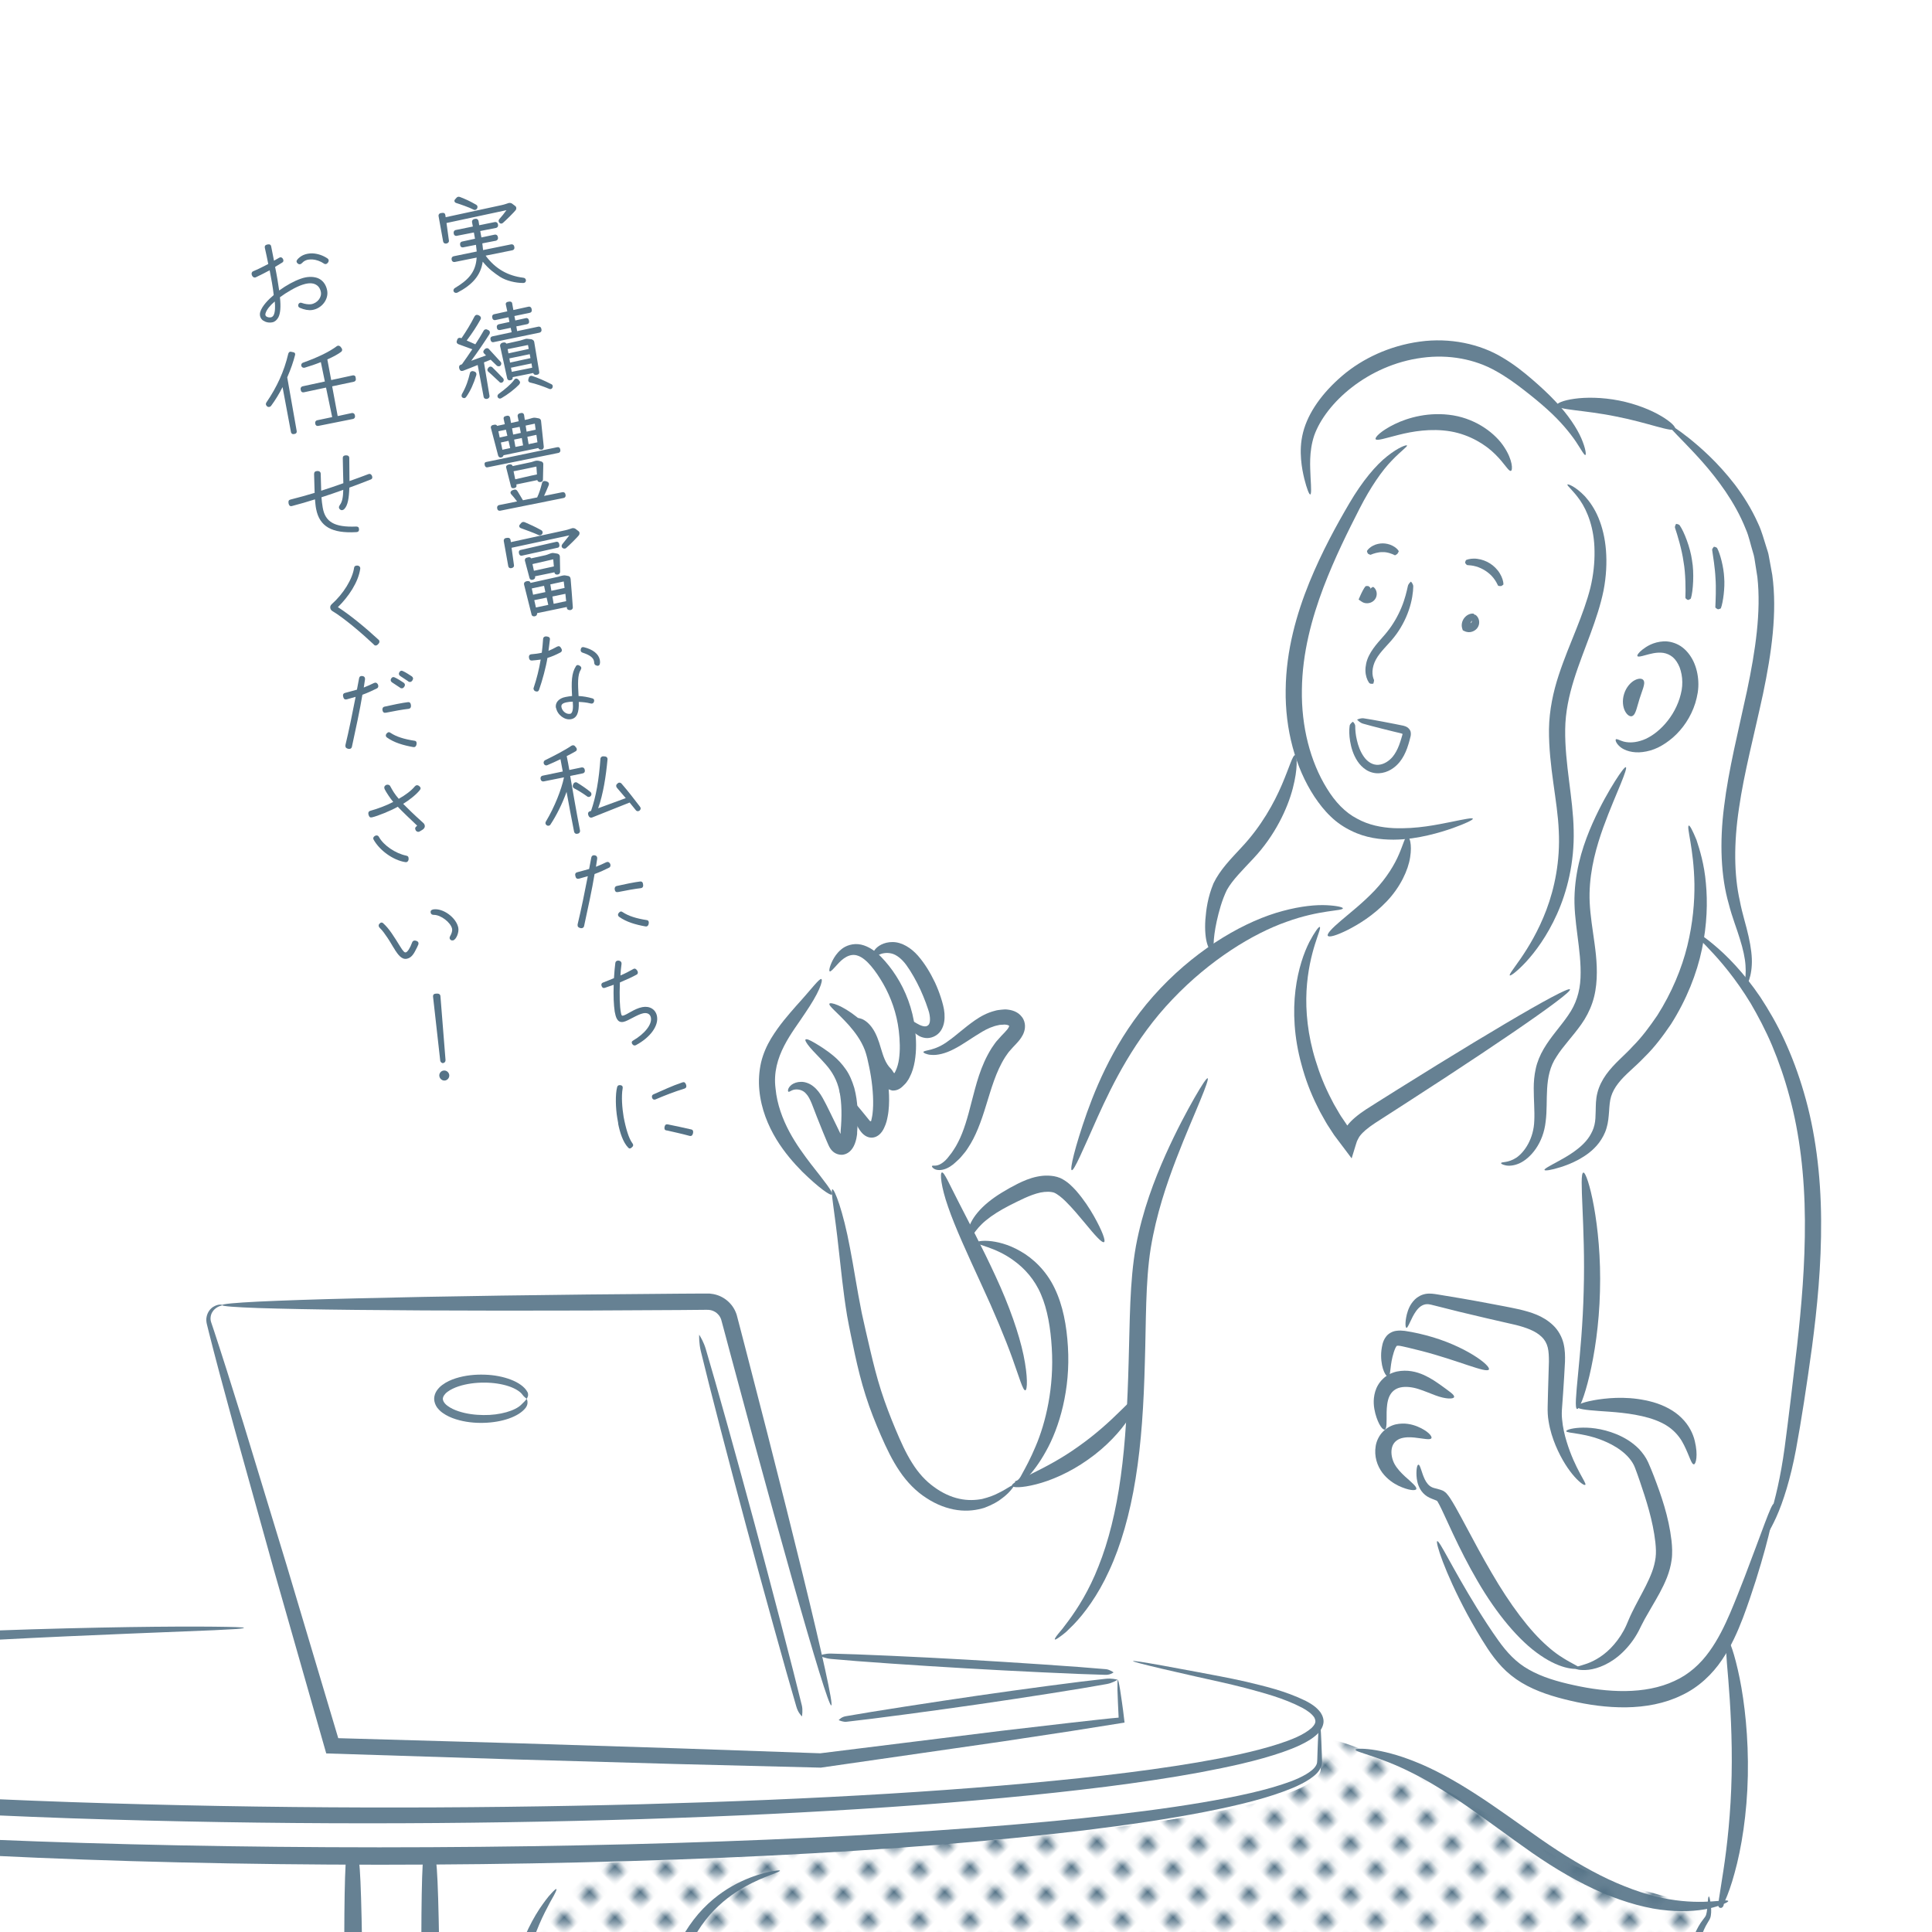 <?xml version="1.0" encoding="UTF-8"?>
<svg id="_レイヤー_2" data-name="レイヤー 2" xmlns="http://www.w3.org/2000/svg" xmlns:xlink="http://www.w3.org/1999/xlink" viewBox="0 0 280 280">
  <defs>
    <style>
      .cls-1 {
        clip-path: url(#clippath);
      }

      .cls-2 {
        fill: none;
      }

      .cls-2, .cls-3, .cls-4, .cls-5, .cls-6 {
        stroke-width: 0px;
      }

      .cls-3 {
        fill: url(#Unnamed_Pattern_3);
      }

      .cls-4 {
        fill: #557387;
      }

      .cls-5 {
        fill: #fff;
      }

      .cls-6 {
        fill: #668193;
      }
    </style>
    <clipPath id="clippath">
      <rect class="cls-2" width="280" height="280"/>
    </clipPath>
    <pattern id="Unnamed_Pattern_3" data-name="Unnamed Pattern 3" x="0" y="0" width="4.5" height="4.5" patternTransform="translate(-14489.99 12566.09) rotate(-135) scale(1.04)" patternUnits="userSpaceOnUse" viewBox="0 0 4.5 4.5">
      <g>
        <rect class="cls-2" width="4.5" height="4.5"/>
        <circle class="cls-4" cx="2.25" cy="2.25" r="1.06"/>
      </g>
    </pattern>
  </defs>
  <g id="_レイヤー_1-2" data-name="レイヤー 1">
    <g class="cls-1">
      <g>
        <g>
          <path class="cls-5" d="m50.93,269.16v139.73s-.67,2.69-.67,4.37c0,1.68-.67,14.44-.67,14.44,0,0-57.77,4.03-61.8,13.44-1.01,6.72-.67,11.08-.67,11.08,0,0,17.8,12.43,68.86,12.09s59.12-8.06,59.12-8.06l.67-1.01,17.8-.67s5.04-12.76,2.02-19.15c3.69,0,22.84-1.34,27.21-17.13l4.37-15.79,5.04.67,5.71-20.83s-6.72-9.07-16.46-3.36c-8.73-.34-12.76-10.75-12.76-10.75l3.02-4.03-10.75-23.51-1.68-37.62s9.36,1.27,12.09,1.68c1.25.19-1.19,17.46.34,18.14,12.09,5.37,43.76,6.38,46.02,5.37.61,17.34,3.01,98.84-.67,91.36,0,0-26.66,4.2-31.57,8.06-14.11,11.08,35.6,13.44,37.28,13.77,31.91-1.68,39.75-8.78,36.28-12.43-6.38-6.72-33.92-8.06-33.92-8.06l.34-93.04s44-2.69,47.36-12.09c0-4.03,0-20.49,0-20.49,0,0-2.69-4.7-9.4-6.38s-.34-1.34-.34-1.34c0,0,3.69-8.06,4.37-11.76,1.34.34,2.69-.34,2.69-.34,0,0,2.88-14.1-.16-36.37,2.95-5.21,5.76-12.8,7.41-23.89,4.7-31.57,7.39-51.73-5.37-72.55,1.34-5.37-.67-10.75-1.34-14.11s1.34-22.17,4.03-33.59c-2.02-16.12-1.34-24.86-14.78-33.59-10.75-1.34-15.45-2.69-15.45-2.69,0,0-5.37-8.06-19.48-7.39-14.11.67-18.14,15.45-15.45,20.15,2.69,4.7,3.36,7.39,3.36,7.39,0,0-.57,1.29-1.34,3.35-.47-.84-.89-1.6-1.21-2.21-.06-.11-.12-.24-.18-.36.03.57.08,1.15.02,1.73-.14,1.47-.5,2.9-1.05,4.25.51,6,.39,12.05-.79,18.2-1.89,9.92-5.99,19.82-11.76,28.11-.37.53-.76,1.06-1.16,1.59.03.37,0,.76-.17,1.16-1.86,4.23-5.9,6.77-8.6,10.39-2.93,3.93-4.75,8.43-6.72,12.88-1.59,3.57-3.2,7.48-5.93,10.35-3.26,3.43-7.91,4.79-11.51,7.74-1.07.88-2.33.76-3.15-.09-.01.83-.02,1.67-.03,2.51-2.44-2.17-4.19-9.59-4.19-9.59,0,0,2.59-2.96,4.47-6.14.12.18.23.39.36.56-.19,1-.31,2.63-.41,4.63.38-.66.8-1.32,1.27-1.97,2.6-3.69,2.36-7.67,3.42-11.88.58-2.28,1.92-4.26,2.67-6.4-.11-.03-.24-.08-.42-.13-.76-.21-1.52-.27-2.28-.07-1.8.47-3.38,1.96-4.79,3.1-.85.69-1.82.74-2.57.35,0,.19-.01.37,0,.56l-1.7.6-1.34-2.69s1.29-.65,1.68-2.32c-.02-.66-.01-1.31.01-1.96-.19-1.03-.69-2.28-1.69-3.78-4.03-6.05-7.39-2.02-7.39-2.02,0,0-2.69-2.02-5.37,0s-10.75,14.11-10.75,17.47,6.72,13.44,10.08,15.45c1.12,2.99,4.75,45.82,21.02,47.34.62-.24,1.26-.49,1.91-.73,1.87-1.94,4.56-2.84,7.28-2.99,4.26-2.02,8.11-4.66,10.03-8.96.45-1.02,1.87-1.31,2.8-.92,1.1.46,1.48,1.52,1.3,2.64-.3,1.87-1.01,3.71-1.69,5.49-.75,5.21-2.36,10.35-4.59,15.09-1.75,3.7-4.34,7.88-8.12,9.76.58,1.22,1.08,2.28,1.44,3.01-3.96,4.28-24.77-1.04-32.02-1.93-1.68-3.36-13.99-48.53-13.99-48.53,0,0-1.68-3.36-3.69-3.36s-67.85,1.01-67.85,1.01c0,0-5.04-1.68-3.69,3.02s12.09,43.67,12.09,43.67c0,0-66.84,2.69-87.33,4.7-20.49,2.02-34.6,6.05-35.6,7.39-1.01,1.34-.34,8.4-.34,8.4,0,0,25.19,12.76,131.67,12.76Zm11.76,1.01l21.5-1.01s-13.1,12.43-10.41,24.86c2.69,12.43,1.01,20.15,29.56,69.87,1.01,7.73,5.71,42.32,5.71,42.32h3.36s.67,19.15-8.06,22.84c-8.06,4.03-9.4,4.03-9.4,4.03l-2.35-1.01s-15.12-4.7-28.21-4.03c0-4.37-.34-15.45-.34-15.45,0,0-1.01-2.69-1.34-3.69s0-138.72,0-138.72Z"/>
          <path class="cls-6" d="m196.07,104.59c.11.13.35.34.34.68,0,.5.05,1.2.24,1.99.18.8.49,1.68,1.02,2.42.52.75,1.31,1.23,2.11,1.16.81-.05,1.58-.59,2.06-1.17.37-.45.68-1.03.92-1.66.12-.32.23-.65.33-.99l.15-.51c.04-.18.03-.1.03-.13,0-.01,0-.01-.03-.03-.08-.04-.2-.07-.36-.11-.31-.07-.62-.15-.92-.22-.6-.15-1.18-.29-1.73-.43-1.08-.27-2.02-.52-2.68-.71-.46-.13-.76-.47-.87-.59.14-.05.54-.25.99-.18.68.1,1.64.27,2.75.48.56.11,1.15.22,1.76.34.31.06.62.12.94.19.15.03.35.06.57.15.27.1.55.32.68.6.16.3.1.76.04.93l-.14.55c-.1.36-.21.73-.34,1.09-.26.72-.62,1.43-1.1,2.02-.66.8-1.68,1.54-2.99,1.61-.64.03-1.31-.15-1.84-.49-.54-.34-.96-.8-1.27-1.27-.63-.96-.91-1.99-1.06-2.87-.15-.89-.15-1.68-.07-2.24.03-.3.4-.55.48-.6Z"/>
          <g>
            <g>
              <path class="cls-6" d="m35.35,235.95s-.36.09-1.08.14c-.73.04-1.8.1-3.21.17-2.83.12-6.99.28-12.34.5-10.72.45-26.24,1.09-45.36,2.61-9.55.79-20.02,1.76-31.15,3.43-5.54.87-11.32,1.83-16.94,3.59-1.38.46-2.78.97-3.97,1.67-.57.34-1.14.77-1.32,1.12-.09.18-.11.25-.08.36.04.11.12.29.32.49.37.4.98.78,1.61,1.1.64.33,1.32.62,2.03.87,1.42.52,2.9.95,4.42,1.34,6.07,1.52,12.5,2.49,19.06,3.34,6.57.84,13.31,1.5,20.18,2.08,13.75,1.14,28.02,1.9,42.66,2.41,29.27,1,57.19.98,82.56.32,25.37-.69,48.21-2,67.27-4.18,4.76-.55,9.28-1.17,13.53-1.89,4.24-.73,8.24-1.54,11.81-2.69,1.76-.58,3.52-1.25,4.7-2.27.27-.26.49-.54.56-.79.07-.25,0-.49-.14-.77-.36-.54-1.03-1.01-1.71-1.38-2.79-1.46-5.74-2.19-8.3-2.89-2.59-.67-4.92-1.15-6.95-1.61-2.02-.46-3.73-.86-5.11-1.17-1.38-.33-2.43-.58-3.14-.77-.7-.19-1.06-.3-1.06-.34,0-.04.38,0,1.09.1.71.11,1.78.29,3.17.54,1.39.26,3.11.57,5.13.95,2.02.39,4.38.8,7.01,1.4,2.62.64,5.56,1.28,8.61,2.76.75.4,1.54.85,2.17,1.69.29.43.54,1.05.4,1.66-.13.6-.47,1.06-.82,1.43-.73.71-1.57,1.17-2.43,1.59-.86.42-1.76.76-2.67,1.08-3.67,1.26-7.69,2.12-11.96,2.93-4.27.79-8.81,1.46-13.58,2.07-19.1,2.4-41.96,3.89-67.37,4.7-25.41.78-53.36.88-82.69-.12-14.66-.51-28.97-1.29-42.77-2.46-6.9-.59-13.67-1.28-20.29-2.14-6.61-.88-13.08-1.87-19.33-3.45-1.56-.4-3.11-.85-4.63-1.42-1.52-.6-3.04-1.15-4.46-2.44-.34-.37-.71-.75-.9-1.38-.21-.6-.15-1.36.12-1.9.56-1.05,1.34-1.56,2.05-2.01,1.45-.86,2.93-1.39,4.4-1.88,5.88-1.82,11.69-2.73,17.3-3.58,11.23-1.61,21.74-2.48,31.33-3.17,19.2-1.32,34.76-1.7,45.52-1.88,5.38-.08,9.56-.09,12.39-.06,1.42.01,2.5.04,3.23.06.73.03,1.1.06,1.11.1Z"/>
              <path class="cls-6" d="m-81.17,249.47c.05,0,.04.25.26.64.22.39.71.88,1.49,1.33,1.55.92,4.13,1.79,7.51,2.61,6.77,1.64,16.8,3.06,29.24,4.27,24.89,2.4,59.46,3.87,97.66,3.87,38.19,0,72.78-1.47,97.69-3.86,12.45-1.2,22.49-2.63,29.28-4.26,3.39-.82,5.97-1.69,7.53-2.61.78-.45,1.29-.93,1.51-1.33.22-.4.21-.65.26-.65.02,0,.03.06.03.18.02.13-.03.31-.11.54-.19.46-.68,1.04-1.46,1.56-1.56,1.07-4.14,2.07-7.53,3-6.79,1.87-16.83,3.5-29.29,4.88-24.92,2.75-59.55,4.43-97.79,4.43-38.25,0-72.88-1.68-97.83-4.42-12.47-1.38-22.53-3.01-29.33-4.88-3.39-.94-5.99-1.93-7.55-3-.78-.52-1.29-1.1-1.48-1.56-.08-.24-.13-.42-.11-.55,0-.13,0-.19.02-.19Z"/>
              <path class="cls-6" d="m-81.17,249.47c.09,0,.17,1,.25,2.92.02.48.04,1.02.06,1.61,0,.3.02.61.03.93.01.15,0,.35.03.47l.03.19.08.19c.23.51.82.96,1.47,1.35.66.39,1.43.74,2.26,1.05,3.36,1.25,7.72,2.18,12.8,3.05,5.09.86,10.93,1.61,17.4,2.28,25.91,2.68,61.94,4.21,101.74,4.22,39.8-.01,75.85-1.54,101.78-4.21,6.48-.67,12.33-1.42,17.42-2.28,5.09-.86,9.46-1.8,12.82-3.04.84-.31,1.61-.66,2.27-1.05.65-.39,1.24-.84,1.49-1.35.14-.25.13-.48.15-.84.01-.32.02-.64.03-.93.02-.59.04-1.13.06-1.61.08-1.93.17-2.94.25-2.94s.17,1,.25,2.92c.02.48.04,1.02.06,1.61,0,.3.02.61.03.93,0,.17.02.3,0,.52,0,.22-.05.42-.14.62-.32.8-1,1.32-1.69,1.79-.71.47-1.5.86-2.36,1.23-3.43,1.44-7.81,2.52-12.92,3.52-5.11.99-10.96,1.87-17.45,2.66-25.97,3.14-62.07,4.96-101.94,4.97-39.87-.01-75.99-1.82-101.98-4.96-6.5-.79-12.36-1.67-17.47-2.66-5.11-1-9.5-2.08-12.94-3.52-.86-.36-1.65-.76-2.37-1.22-.7-.47-1.37-.99-1.72-1.78-.19-.39-.16-.86-.15-1.15.01-.32.02-.64.03-.93.02-.59.04-1.13.06-1.61.08-1.93.17-2.94.25-2.94Z"/>
              <path class="cls-6" d="m161.99,243.44c.07,0,.19.5.35,1.48.07.5.16,1.11.27,1.83.05.36.1.75.16,1.17.06.54.13,1.12.21,1.73-2.1.34-4.7.75-7.74,1.23-2.9.44-6.22.94-9.91,1.5-7.43,1.07-16.36,2.36-26.37,3.8-6.61-.17-13.69-.35-21.13-.53-7.4-.21-15.16-.43-23.14-.66-9.52-.3-18.72-.6-27.41-.87-2.76-9.67-5.33-18.69-7.64-26.78-2.19-7.86-4.13-14.82-5.74-20.61-1.59-5.79-2.82-10.42-3.62-13.61-.1-.4-.19-.77-.28-1.13-.1-.36-.14-.79-.06-1.14.14-.71.56-1.2.96-1.45.82-.5,1.35-.29,1.33-.26.02.1-.49.05-1.09.57-.29.25-.57.67-.62,1.21-.03.28.01.54.13.86.12.35.24.71.37,1.1,1.03,3.12,2.48,7.68,4.26,13.42,1.75,5.75,3.86,12.67,6.24,20.48,2.27,7.59,4.79,16.06,7.5,25.13,8.15.23,16.77.47,25.69.73,8,.25,15.77.5,23.18.73,7.38.26,14.42.5,20.99.73,9.97-1.24,18.87-2.34,26.27-3.26,3.71-.43,7.05-.82,9.96-1.16,1.45-.16,2.8-.31,4.04-.45.62-.07,1.21-.13,1.77-.19.42-.04.82-.08,1.2-.11-.04-.8-.07-1.51-.1-2.13-.03-.72-.05-1.34-.07-1.84-.02-1,0-1.52.07-1.53Z"/>
              <path class="cls-6" d="m121.55,249.29c.16-.15.44-.47,1.07-.57,3.69-.66,12.85-2.07,19.05-2.97,6.42-.93,14.86-2.06,18.58-2.45.83-.09,1.5.08,1.73.14-.2.11-.77.47-1.55.62-3.68.68-12.12,2-18.57,2.93-6.28.91-15.44,2.14-19.17,2.54-.48.06-1.03-.19-1.15-.24Z"/>
              <path class="cls-6" d="m32.2,189.14c0-.16,1.85-.33,5.2-.5,3.35-.16,8.2-.33,14.2-.47,11.99-.3,28.57-.55,46.88-.68,1.14,0,2.28-.02,3.41-.02h.42s.21,0,.21,0h.29c.38.03.76.1,1.13.22.73.24,1.39.67,1.89,1.23.51.54.88,1.3,1.02,1.95.14.54.28,1.07.42,1.6.28,1.06.55,2.12.82,3.16,1.08,4.18,2.12,8.21,3.11,12.06,1.97,7.69,3.7,14.62,5.13,20.45,1.43,5.83,2.54,10.56,3.26,13.85.72,3.28,1.04,5.12.89,5.17-.16.05-.78-1.71-1.77-4.91-.99-3.21-2.35-7.87-3.98-13.64-1.63-5.77-3.54-12.66-5.62-20.31-1.03-3.83-2.12-7.85-3.24-12.02-.28-1.04-.56-2.09-.84-3.15-.14-.53-.28-1.06-.43-1.6-.04-.15-.07-.24-.09-.32-.03-.08-.06-.17-.1-.24-.08-.16-.18-.31-.3-.44-.23-.27-.54-.47-.88-.59-.35-.12-.62-.12-1.28-.11-1.13,0-2.27.02-3.41.03-18.31.13-34.9.11-46.9-.02-6-.06-10.86-.16-14.22-.27-3.36-.12-5.22-.26-5.23-.42Z"/>
              <path class="cls-6" d="m116.23,248.76c-.19-.21-.57-.57-.82-1.43-1.49-5.04-4.95-17.57-7.24-26.06-2.36-8.78-5.38-20.34-6.6-25.44-.27-1.14-.25-2.08-.24-2.4.16.27.65,1.04.96,2.09,1.5,5.03,4.71,16.57,7.09,25.4,2.31,8.59,5.59,21.13,6.83,26.24.16.65.04,1.43.02,1.6Z"/>
              <path class="cls-6" d="m140.22,303.67c.01-.16,1.73-.18,4.81-.08,3.12.09,7.58.21,13.07.36,11.03.24,26.29.2,43.08-.95,4.2-.28,8.3-.63,12.24-.99,3.94-.38,7.7-.86,11.17-1.72,3.47-.85,6.61-2.12,9.24-3.82,2.65-1.68,4.78-3.75,6.45-5.84,1.66-2.11,2.88-4.24,3.72-6.22.44-.98.74-1.92,1.08-2.83.35-.9.69-1.71,1.09-2.41.2-.35.42-.68.64-.96.22-.29.38-.47.45-.7.15-.48.16-1.01.2-1.41.06-.81.11-1.25.2-1.25.08,0,.18.41.28,1.23.04.41.11.91,0,1.59-.05.36-.29.72-.46.99-.18.28-.33.58-.49.92-.31.67-.57,1.47-.85,2.35-.26.87-.52,1.9-.92,2.95-.76,2.12-1.93,4.43-3.6,6.74-1.69,2.29-3.89,4.58-6.69,6.47-2.78,1.91-6.15,3.35-9.76,4.31-3.62.97-7.49,1.5-11.47,1.93-3.97.4-8.09.77-12.31,1.05-16.9,1.17-32.26.94-43.32.27-5.54-.33-10.01-.76-13.09-1.11-3.08-.38-4.78-.67-4.77-.84Z"/>
              <path class="cls-6" d="m109.43,407.33c-.16.03-.61-1.95-1.28-5.56-.66-3.61-1.52-8.85-2.48-15.35-1.94-12.98-4.23-30.97-6.87-50.81-.69-4.95-1.36-9.79-2-14.46-.67-4.66-1.36-9.19-1.75-13.56-.39-4.36-.49-8.56-.14-12.48.35-3.92,1.1-7.54,2.28-10.7,1.15-3.17,2.83-5.84,4.7-7.78,1.88-1.95,3.88-3.19,5.58-3.98,1.7-.79,3.11-1.17,4.06-1.38.96-.19,1.47-.24,1.5-.16.02.08-.45.29-1.35.62-.89.35-2.21.86-3.77,1.74-1.56.87-3.37,2.15-5.03,4.04-1.66,1.89-3.12,4.41-4.12,7.43-1.03,3.02-1.66,6.51-1.92,10.28-.26,3.78-.09,7.85.35,12.12.44,4.28,1.16,8.75,1.87,13.42.71,4.67,1.38,9.52,2.06,14.49,2.64,19.87,4.67,37.88,6.19,50.92.75,6.52,1.36,11.8,1.73,15.45.39,3.65.54,5.69.37,5.72Z"/>
              <path class="cls-6" d="m250.48,275.5c.04.14-.72.54-2.22.95-1.5.42-3.78.68-6.57.43-2.8-.23-6.05-1.11-9.43-2.54-3.38-1.45-6.86-3.48-10.3-5.87-3.41-2.39-6.54-4.76-9.46-6.77-2.92-2.01-5.63-3.67-8.01-4.84-4.76-2.39-8.1-2.91-8.04-3.29,0-.26,3.54-.33,8.7,1.77,2.58,1.02,5.48,2.59,8.53,4.55,3.05,1.95,6.24,4.29,9.61,6.65,3.35,2.33,6.67,4.34,9.84,5.83,3.17,1.47,6.17,2.46,8.76,2.88,5.2.9,8.5-.14,8.59.28Z"/>
              <path class="cls-6" d="m249.62,275.65c.05-.07.3.12.17.5-.04.09-.06.18-.2.29-.05.02-.07.09-.3.06-.13-.04-.19-.11-.24-.22-.03-.08-.02-.09-.03-.15,0-.14.02-.18.02-.22.02-.21.05-.43.08-.67.17-1.08.38-2.48.65-4.17.54-3.51,1.08-8.37,1.19-13.78.11-5.4-.19-10.3-.48-13.85-.3-3.55-.51-5.78-.17-5.85.3-.07,1.08,2.05,1.81,5.61.72,3.55,1.3,8.57,1.19,14.13-.11,5.56-.93,10.57-1.91,14.08-.47,1.76-.98,3.15-1.4,4.08-.1.23-.2.44-.29.62l-.03.06s0,0,0,0l-.14-.02s-.08,0-.12,0c-.01-.01-.05.03-.03,0,0-.01-.01-.09-.06-.16-.06-.09-.05-.07-.04-.07h.03s.04-.03.06-.04c.15-.1.17-.21.24-.26Z"/>
              <path class="cls-6" d="m51.49,410.51c-.69.02-1.26-31.39-1.26-70.14,0-31.22-.65-61.08-.14-70.2.12-2.2,1.69-.67,1.82-.68.69-.02.83,32.06.83,70.82s-.56,70.19-1.26,70.2Z"/>
              <path class="cls-6" d="m62.66,410.51c-.69.02-1.26-31.39-1.26-70.14,0-31.22-.65-61.08-.14-70.2.12-2.2,1.69-.67,1.82-.68.69-.02.83,32.06.83,70.82s-.56,70.19-1.26,70.2Z"/>
              <path class="cls-6" d="m76.33,202.73c-.15-.15-.4-.29-.6-.58-.3-.45-1.06-.94-2.05-1.26-.99-.32-2.2-.51-3.47-.51-1.27-.01-2.6.16-3.78.55-.59.2-1.14.46-1.57.78-.44.32-.67.71-.68,1.01,0,.31.24.71.69,1.03.43.32.97.58,1.55.77,1.16.39,2.44.55,3.64.56,2.41.04,4.63-.64,5.48-1.5.37-.34.68-.67.78-.86.02.08.14.25.13.5.02.26-.08.57-.29.84-1.02,1.28-3.42,2.08-6.04,2.15-1.31.04-2.71-.1-4.05-.52-.67-.21-1.33-.5-1.93-.93-.3-.21-.58-.49-.82-.81-.23-.35-.39-.77-.4-1.21,0-.43.15-.86.38-1.2.23-.33.5-.61.81-.83.6-.45,1.27-.74,1.95-.96,1.37-.43,2.82-.57,4.2-.52,1.38.04,2.68.3,3.78.72,1.09.42,1.99,1.03,2.4,1.79.11.18.11.44.07.62-.06.19-.15.31-.18.36Z"/>
              <path class="cls-6" d="m102.01,361.84c-.29.16-3.03-4.44-7.23-12-2.1-3.78-4.57-8.3-7.27-13.34-2.69-5.04-5.73-10.57-8.42-16.68-2.68-6.1-4.66-12.24-5.44-18.05-.8-5.8-.45-11.14.55-15.45,1.01-4.32,2.61-7.58,3.96-9.63.69-1.02,1.26-1.79,1.71-2.25.43-.48.69-.71.76-.66s-.06.37-.36.93c-.16.29-.35.63-.57,1.02-.21.41-.46.88-.73,1.41-1.07,2.12-2.36,5.34-3.13,9.5-.75,4.16-.92,9.26-.04,14.78.86,5.53,2.82,11.44,5.44,17.42,2.63,5.98,5.59,11.51,8.19,16.62,2.6,5.09,4.92,9.7,6.83,13.58,3.83,7.76,6.05,12.65,5.77,12.8Z"/>
            </g>
            <path class="cls-3" d="m247.87,276.43s-17.26-3.6-24.46-8.63c-7.19-5.04-26.61-15.83-31.65-15.83l-.72,3.6s12.23,10.07-104.3,14.39c-7.19,5.04-15.83,13.67-11.51,31.65,4.32,17.98,27.33,59.7,27.33,59.7l7.19,46.04,28.77-5.75c1.44-8.63,2.16-29.49,2.16-29.49l10.07-9.35s-7.91-15.83-9.35-17.98c-.72-4.32-3.6-35.25-3.6-37.4,0-2.16,2.16-5.04,4.32-3.6,2.16,1.44,78.41,0,86.32-3.6,7.91-3.6,17.98-11.51,19.42-23.74Z"/>
          </g>
        </g>
        <path class="cls-6" d="m161.39,242.38c-.19.11-.54.37-1.21.35-3.92-.09-13.61-.56-20.15-.94-6.77-.39-15.66-.99-19.56-1.36-.87-.08-1.52-.39-1.75-.49.23-.07.89-.31,1.71-.29,3.91.08,12.84.49,19.65.88,6.63.38,16.27,1.02,20.18,1.38.5.04,1.02.39,1.13.47Z"/>
        <path class="cls-6" d="m213.45,118.66c.05.15-.96.66-2.89,1.35-.96.34-2.16.72-3.6,1.05-1.43.33-3.1.62-5,.63-1.89,0-4.06-.25-6.15-1.3-1.04-.5-2.07-1.19-2.95-2.05-.9-.85-1.67-1.84-2.37-2.89-2.77-4.22-4.25-9.76-4.16-15.48.06-5.75,1.6-11.05,3.43-15.56,1.85-4.52,3.96-8.33,5.81-11.49,1.86-3.17,3.84-5.53,5.5-6.82,1.65-1.31,2.78-1.66,2.84-1.54.1.16-.85.77-2.21,2.2-1.38,1.42-3.03,3.76-4.66,6.95-1.63,3.2-3.57,7.05-5.25,11.46-1.66,4.4-3.05,9.43-3.11,14.79-.09,5.34,1.21,10.41,3.62,14.3,1.19,1.95,2.64,3.49,4.37,4.38,1.7.95,3.58,1.29,5.3,1.38,3.47.14,6.36-.52,8.33-.9,1.98-.41,3.09-.63,3.15-.47Z"/>
        <path class="cls-6" d="m192.44,135.63c-.18-.28.59-1.09,1.92-2.22,1.32-1.13,3.18-2.57,4.9-4.39,1.71-1.81,2.87-3.74,3.5-5.24.65-1.5.86-2.56,1.21-2.56.3-.02.7,1.13.4,3.01-.28,1.87-1.42,4.33-3.39,6.4-1.96,2.06-4.12,3.36-5.7,4.16-1.59.79-2.67,1.1-2.84.83Z"/>
        <path class="cls-6" d="m199,99.08c-.13.02-.46.09-.62-.18-.25-.37-.47-.97-.49-1.66-.02-.69.14-1.47.5-2.2.72-1.45,1.94-2.55,2.67-3.5.79-.98,1.53-2.24,2.04-3.48.52-1.23.78-2.41.94-3.13.07-.32.35-.56.45-.64.07.09.33.37.33.7-.01.78-.17,2.08-.65,3.45-.46,1.37-1.24,2.79-2.11,3.88-.83,1.07-2.03,2.11-2.65,3.26-.31.56-.47,1.17-.5,1.69-.03.53.08.96.21,1.25.06.14-.08.48-.09.57Z"/>
        <path class="cls-6" d="m199.37,63.64c-.15-.26.81-1.23,2.77-2.18,1.93-.94,5.02-1.83,8.48-1.26,3.49.59,6.15,2.69,7.37,4.58,1.27,1.92,1.26,3.4.98,3.46-.34.11-.9-1.06-2.27-2.4-1.34-1.35-3.64-2.83-6.47-3.32-2.86-.48-5.58.01-7.52.5-1.95.49-3.18.92-3.35.62Z"/>
        <path class="cls-6" d="m227.53,143.4c.18.27-3.07,2.69-8.46,6.37-2.7,1.84-5.93,4-9.54,6.36-1.81,1.18-3.71,2.41-5.68,3.69-.99.63-1.99,1.28-3.01,1.94-1.02.66-2.1,1.31-2.92,2.01-.31.27-.58.53-.81.83-.16.19-.25.42-.37.63-.12.21-.19.55-.29.82l-.56,1.83c-.68-.91-1.36-1.81-2.03-2.7l-.51-.68-.25-.38-.48-.74c-.33-.48-.61-1-.89-1.5-.29-.5-.56-1-.8-1.51-1.02-2.02-1.77-4.07-2.3-6.06-1.11-3.98-1.26-7.75-.88-10.82.38-3.08,1.24-5.45,2.01-6.97.8-1.51,1.38-2.25,1.5-2.18.4.17-1.59,3.42-1.91,9.27-.15,2.9.16,6.4,1.32,10.1.56,1.85,1.31,3.75,2.29,5.62.23.48.49.94.77,1.4.27.46.53.94.85,1.38l.46.68.22.33s0,0,0,0h0s0,0,0,0c.3-.4.72-.82,1.1-1.14,1.08-.92,2.13-1.52,3.16-2.18,1.03-.65,2.04-1.28,3.04-1.91,2-1.24,3.92-2.44,5.76-3.58,3.68-2.27,7.01-4.28,9.83-5.95,5.63-3.33,9.21-5.25,9.38-4.97Z"/>
        <path class="cls-6" d="m218.81,141.37c-.13-.13.54-.95,1.62-2.51,1.06-1.56,2.51-3.88,3.69-7.01,1.17-3.11,2.01-7.05,1.79-11.42-.17-4.39-1.46-9.27-1.42-14.75.04-2.75.62-5.43,1.41-7.83.79-2.41,1.73-4.62,2.56-6.71.83-2.09,1.56-4.08,2.03-5.95.45-1.88.63-3.69.6-5.33-.02-3.3-1.05-5.84-2.09-7.34-1.05-1.51-1.94-2.14-1.83-2.3.05-.11,1.14.25,2.54,1.72.67.74,1.4,1.77,1.95,3.1.55,1.32.95,2.92,1.09,4.71.14,1.79.05,3.76-.35,5.83-.42,2.07-1.12,4.16-1.91,6.31-1.56,4.28-3.59,8.82-3.65,13.8-.07,5.02,1.15,9.94,1.23,14.63.12,4.72-.97,8.92-2.41,12.14-1.45,3.23-3.19,5.53-4.51,6.96-1.34,1.43-2.24,2.05-2.34,1.94Z"/>
        <path class="cls-6" d="m234.18,107.15c.14-.11.47.12,1.05.3.58.17,1.45.24,2.5-.08,2.05-.56,4.66-2.91,5.69-6.15.13-.4.22-.81.3-1.21.06-.38.1-.77.09-1.15,0-.76-.15-1.5-.38-2.13-.25-.62-.59-1.14-1-1.49-.41-.34-.88-.54-1.37-.62-.99-.14-1.94.16-2.59.33-.66.19-1.07.28-1.16.14-.08-.13.15-.49.73-.95.58-.44,1.53-1.1,3.08-1.19.76-.03,1.66.18,2.45.69.79.52,1.42,1.31,1.85,2.2.42.89.66,1.89.71,2.93.03.52,0,1.06-.08,1.6-.09.52-.2,1.03-.36,1.54-.64,2.04-1.84,3.75-3.22,4.96-.7.61-1.4,1.08-2.16,1.46-.76.37-1.52.57-2.23.66-1.42.19-2.65-.21-3.28-.75-.63-.54-.72-1.01-.61-1.1Z"/>
        <path class="cls-6" d="m236.56,103.78c-.29.12-.72-.1-1.04-.7-.32-.59-.45-1.55-.14-2.52.3-.97.96-1.69,1.56-1.99.6-.31,1.08-.24,1.25.02.18.28.09.68-.05,1.13-.21.62-.36,1.08-.52,1.54-.14.47-.28.94-.46,1.56-.15.45-.3.83-.61.96Z"/>
        <path class="cls-6" d="m205.57,212.27c.17-.02.33.54.63,1.43.16.43.37.97.73,1.38.18.21.39.37.64.48.24.11.59.17,1.07.31l.19.06c.08.03.18.06.26.1.18.07.32.22.48.33.3.33.4.49.57.73.28.43.55.88.81,1.34.52.92,1.04,1.89,1.59,2.92,1.09,2.05,2.29,4.29,3.63,6.58,2.66,4.59,5.52,8.41,8.07,10.63,2.52,2.28,4.65,2.8,4.57,3.17-.02.14-.61.22-1.62,0-1.01-.21-2.44-.78-3.96-1.84-3.08-2.08-6.35-6.03-9.09-10.75-1.38-2.36-2.54-4.68-3.54-6.8-.49-1.05-.95-2.05-1.39-3-.21-.47-.43-.9-.63-1.3-.08-.15-.17-.29-.25-.44-.01-.03-.03-.05-.06-.07l-.04-.03-.13-.06c-.35-.15-.82-.29-1.27-.57-.44-.28-.77-.66-.99-1.03-.43-.75-.51-1.43-.55-1.95-.05-1.05.11-1.6.26-1.61Z"/>
        <path class="cls-6" d="m205.27,215.81c-.14.27-1.11.21-2.59-.48-.73-.36-1.6-.92-2.34-1.89-.74-1-1.22-2.36-.96-3.9.13-.76.51-1.51,1.05-2.06.52-.54,1.21-.9,1.85-1.05,1.3-.28,2.35,0,3.12.3,1.55.64,2.2,1.44,2.05,1.7-.16.31-1.1.06-2.46-.09-.67-.07-1.47-.07-2.1.17-.62.25-1.06.72-1.19,1.45-.14.74.07,1.62.43,2.26.39.68.95,1.25,1.46,1.73,1.05.94,1.82,1.57,1.66,1.87Z"/>
        <path class="cls-6" d="m200.69,207.19c-.29.09-.93-.71-1.37-2.34-.2-.81-.39-1.88-.02-3.16.18-.63.55-1.3,1.1-1.83.54-.55,1.29-.92,2.05-1.09,1.53-.31,2.86.04,3.92.51,1.05.48,1.81,1.03,2.44,1.47,1.23.9,2,1.39,1.93,1.71-.06.32-1.18.34-2.7-.23-.75-.27-1.6-.65-2.46-.92-.84-.27-1.82-.41-2.63-.23-.79.18-1.31.66-1.61,1.33-.3.68-.36,1.53-.38,2.24-.01,1.45.05,2.47-.28,2.56Z"/>
        <path class="cls-6" d="m201.22,199.52c-.28.1-1.04-.97-1.06-3.05,0-.52.06-1.06.21-1.69.09-.32.22-.71.55-1.12.33-.42.9-.71,1.39-.78.49-.08.91-.04,1.28,0,.33.05.67.11,1.01.17.67.13,1.36.28,2.06.47,2.81.73,5.21,1.85,6.82,2.84,1.62.99,2.46,1.85,2.3,2.12-.34.58-4.44-1.31-9.72-2.68-.66-.17-1.31-.33-1.94-.48-.63-.14-1.29-.31-1.5-.29-.12,0-.11,0-.16.01-.06.03-.15.16-.24.35-.18.41-.31.86-.41,1.26-.39,1.62-.27,2.78-.6,2.87Z"/>
        <path class="cls-6" d="m229.73,215.19c-.19.25-2.52-1.52-4.27-5.68-.43-1.04-.82-2.21-1.03-3.56-.12-.66-.15-1.42-.13-2.15.02-.67.03-1.35.05-2.06.04-1.41.09-2.88.13-4.41,0-.74-.02-1.45-.17-2.05-.15-.59-.42-1.09-.87-1.52-.88-.88-2.31-1.37-3.72-1.73-1.49-.34-2.93-.67-4.31-.99-2.77-.64-5.26-1.25-7.34-1.79-.53-.14-.95-.25-1.26-.24-.33.01-.62.12-.89.3-.54.38-.9.99-1.17,1.49-.52,1.02-.75,1.68-.92,1.64-.14-.03-.24-.72.06-1.96.17-.61.41-1.4,1.17-2.16.38-.37.93-.69,1.57-.8.65-.11,1.26.01,1.78.09,2.12.34,4.65.77,7.44,1.3,1.41.27,2.83.52,4.41.87,1.55.39,3.33.86,4.83,2.29.74.7,1.28,1.68,1.51,2.64.23.96.23,1.84.21,2.64-.07,1.57-.18,3.07-.27,4.5-.05.71-.1,1.41-.15,2.09-.05.62-.07,1.17,0,1.76.1,1.16.36,2.26.66,3.24,1.22,3.99,2.95,6.03,2.71,6.25Z"/>
        <path class="cls-6" d="m245.5,212.22c-.36.05-.64-1.19-1.44-2.79-.39-.8-.98-1.64-1.83-2.33-.84-.7-1.98-1.23-3.28-1.61-2.63-.75-5.3-.86-7.22-1-1.93-.14-3.16-.29-3.19-.63-.03-.31,1.14-.74,3.13-1.04,1.97-.28,4.8-.48,7.94.4,1.55.45,3.03,1.21,4.09,2.27,1.08,1.05,1.68,2.31,1.92,3.35.51,2.1.15,3.36-.12,3.38Z"/>
        <path class="cls-6" d="m257.08,217.96c.3.07-.49,4.36-2.61,11.08-.54,1.68-1.14,3.5-1.88,5.46-.75,1.95-1.66,4.05-3.04,6.08-1.36,2.02-3.34,3.95-5.83,5.11-2.46,1.21-5.26,1.71-8.06,1.75-2.8.03-5.49-.36-8.01-.95-2.5-.58-4.97-1.33-7.12-2.62-1.07-.64-2.05-1.43-2.86-2.29-.81-.86-1.48-1.76-2.07-2.65-1.16-1.77-2.11-3.44-2.96-5-3.35-6.25-4.62-10.46-4.35-10.57.33-.15,2.13,3.8,5.78,9.72.92,1.47,1.95,3.09,3.12,4.72,1.17,1.63,2.53,3.15,4.4,4.18,1.86,1.06,4.11,1.73,6.52,2.25,2.4.53,4.92.88,7.46.85,2.54-.03,5-.47,7.1-1.46,2.12-.95,3.79-2.5,5.06-4.27,1.28-1.77,2.21-3.71,3.01-5.56.79-1.86,1.49-3.66,2.12-5.28,2.5-6.52,3.86-10.64,4.2-10.55Z"/>
        <path class="cls-6" d="m255.49,223.12c-.16-.08.37-1.29,1.07-3.54.71-2.25,1.51-5.56,2.08-9.75.56-4.19,1.16-9.26,1.81-14.83.62-5.58,1.17-11.72,1.13-18.16-.04-6.43-.76-12.52-2.22-17.87-.71-2.67-1.58-5.16-2.53-7.43-.96-2.27-2.04-4.29-3.09-6.1-2.17-3.58-4.4-6.18-6.03-7.88-.8-.87-1.48-1.5-1.92-1.95-.44-.45-.65-.72-.6-.79.05-.07.35.08.89.41.54.33,1.32.85,2.24,1.64,1.86,1.53,4.37,4.04,6.81,7.65,1.19,1.82,2.4,3.88,3.47,6.2,1.07,2.32,2.04,4.88,2.84,7.64,1.63,5.52,2.45,11.84,2.49,18.42.05,6.6-.58,12.83-1.32,18.44-.77,5.62-1.54,10.62-2.32,14.85-.79,4.23-1.86,7.6-2.86,9.81-1,2.21-1.81,3.3-1.94,3.23Z"/>
        <path class="cls-6" d="m228.56,204.2c-.67-.16.74-7.71.96-17.11.28-9.39-.73-17.02-.05-17.15.59-.15,2.69,7.5,2.41,17.2-.23,9.7-2.73,17.23-3.32,17.06Z"/>
        <path class="cls-6" d="m217.56,168.56c.02-.21.98.02,2.2-.78,1.17-.79,2.53-2.75,2.6-5.39.07-1.36-.08-2.91-.08-4.68,0-.88.07-1.83.29-2.82.21-.99.63-1.98,1.15-2.87,1.05-1.8,2.47-3.28,3.56-4.89,1.11-1.57,1.69-3.36,1.78-5.41.18-4.09-1.09-8.28-.85-12.33.21-4.02,1.42-7.42,2.6-10.09,1.2-2.68,2.39-4.72,3.25-6.09.87-1.37,1.43-2.09,1.57-2.02.15.07-.14.93-.75,2.43-.6,1.49-1.55,3.62-2.52,6.29-.95,2.66-1.91,5.91-1.99,9.54-.04,1.8.21,3.71.51,5.77.29,2.05.64,4.24.52,6.61-.06,1.18-.24,2.37-.63,3.51-.38,1.13-.95,2.2-1.59,3.1-1.28,1.81-2.68,3.21-3.6,4.7-1.93,2.84-1.17,6.38-1.57,9.38-.33,3.17-2.19,5.35-3.81,6.08-.83.37-1.56.39-2.01.29-.45-.1-.66-.24-.64-.31Z"/>
        <path class="cls-6" d="m252.8,143.22c-.2-.07.33-1.22.17-3.33-.07-1.05-.35-2.33-.81-3.8-.44-1.48-1.12-3.12-1.62-5.1-1.13-3.92-1.35-8.86-.67-14.13.64-5.28,2.06-10.9,3.32-16.75,1.23-5.84,2.06-11.47,1.5-16.49-.1-.62-.19-1.23-.29-1.84-.09-.61-.17-1.21-.36-1.77-.35-1.13-.57-2.28-1.02-3.3-.82-2.08-1.88-3.9-2.96-5.5-2.18-3.19-4.42-5.47-5.93-7.05-1.54-1.58-2.4-2.46-2.29-2.59.1-.12,1.15.52,2.9,1.9,1.73,1.39,4.19,3.53,6.67,6.74,1.22,1.61,2.43,3.5,3.41,5.71.52,1.09.82,2.31,1.22,3.53.09.31.21.61.27.93.06.32.12.64.18.97.12.65.24,1.31.36,1.98.74,5.39-.1,11.31-1.34,17.23-1.28,5.94-2.75,11.46-3.48,16.55-.77,5.08-.73,9.71.12,13.46.35,1.88.94,3.6,1.27,5.16.35,1.56.53,2.97.46,4.13-.12,2.35-1,3.43-1.09,3.36Z"/>
        <path class="cls-6" d="m244.75,119.65c.15-.06.54.68,1.12,2.08.47,1.43,1.13,3.55,1.36,6.27.26,2.71.18,6-.57,9.55-.74,3.55-2.23,7.32-4.48,10.87-1.18,1.74-2.42,3.39-3.85,4.78-1.38,1.46-2.85,2.55-3.8,3.8-.48.61-.83,1.25-1.03,1.89-.2.64-.25,1.39-.3,2.17-.06.78-.12,1.62-.37,2.43-.23.81-.64,1.52-1.08,2.12-.91,1.2-2.02,1.92-2.99,2.46-.98.53-1.86.85-2.58,1.08-1.45.46-2.28.55-2.34.41-.06-.16.68-.55,1.97-1.25.64-.35,1.42-.78,2.25-1.36.81-.58,1.7-1.31,2.32-2.29.3-.49.57-1.03.7-1.63.15-.59.16-1.26.18-2.04.02-.77,0-1.66.25-2.62.24-.96.71-1.87,1.28-2.66,1.15-1.6,2.67-2.76,3.87-4.1,1.3-1.3,2.43-2.84,3.53-4.45,2.09-3.29,3.54-6.78,4.35-10.08.81-3.3,1.06-6.39,1.03-8.97-.09-5.2-1.2-8.34-.81-8.46Z"/>
        <path class="cls-6" d="m198.65,85.28c.09-.09.31-.27.4-.2.27.17.6.7.43,1.35-.08.32-.33.64-.62.8-.29.17-.61.22-.9.19-.21-.02-.43-.09-.64-.24l-.42-.29.19-.44c.25-.58.57-1.2.8-1.47.06-.07.34-.05.43-.04.07.05.3.21.3.3,0,.36-.17,1.04-.37,1.64l-.23-.73s.05.02.09.02c.12.01.26-.03.31-.11.08-.12.08-.33.05-.44,0-.02.18-.29.2-.36Z"/>
        <path class="cls-6" d="m213.43,89.32c.08-.09.29-.29.39-.22.3.18.71.75.5,1.49-.23.78-1.1,1.16-1.75.99-.11-.02-.22-.06-.34-.12l-.23-.11-.08-.25c-.21-.62.04-1.3.41-1.67.37-.4.87-.54,1.18-.5.16.01.25.3.26.38-.04.08-.11.35-.16.39-.12.08-.29.21-.41.42-.12.21-.14.45-.08.57l-.31-.36h.05c.11.05.35-.02.4-.13.1-.14.06-.4.01-.52,0-.02.15-.31.16-.38Z"/>
        <path class="cls-6" d="m202.53,80.26c-.11.07-.33.25-.38.21-.33-.19-1.16-.49-1.76-.45-.62-.03-1.39.22-1.74.38-.08.03-.32-.12-.4-.16-.04-.07-.18-.32-.12-.42.13-.22.45-.53.87-.74.42-.22.94-.33,1.39-.33.44,0,.98.11,1.42.34.44.22.78.54.9.77.04.05-.14.33-.18.38Z"/>
        <path class="cls-6" d="m217.55,84.94c-.13,0-.42,0-.45-.09-.12-.26-.34-.69-.67-1.1-.32-.41-.76-.78-1.15-1.03-.4-.26-.9-.5-1.38-.63-.48-.14-.94-.17-1.23-.19-.13,0-.28-.25-.34-.33.01-.08.06-.38.2-.43.33-.13.92-.24,1.57-.15.65.08,1.34.34,1.86.68.51.32,1.06.85,1.41,1.44.36.59.52,1.2.52,1.56.01.09-.29.25-.34.27Z"/>
        <path class="cls-6" d="m155.32,169.59c-.29-.1.44-3.3,2.21-8.34.9-2.51,2.11-5.48,3.83-8.61,1.71-3.13,3.97-6.41,6.83-9.41,5.71-6.02,12.46-9.82,17.73-11.21,2.63-.71,4.85-.91,6.37-.83,1.52.08,2.34.3,2.33.45,0,.41-3.32.19-8.18,1.96-4.84,1.7-11.09,5.51-16.52,11.23-5.47,5.71-8.67,12.26-10.83,17.03-2.14,4.81-3.43,7.84-3.76,7.73Z"/>
        <path class="cls-6" d="m116.78,150.65c.11-.12.54.06,1.23.46.69.41,1.68.99,2.84,1.96.58.48,1.18,1.12,1.72,1.89.55.77.94,1.72,1.24,2.71.54,2.01.59,4.23.41,6.46v.21s-.04.27-.04.27c-.04.28-.09.54-.17.79-.15.51-.37.96-.66,1.28-.29.33-.63.55-1.04.64-.41.1-.85.01-1.19-.16-.3-.15-.55-.37-.77-.69-.22-.32-.38-.75-.55-1.13-.18-.42-.35-.84-.52-1.25-.31-.77-.61-1.51-.89-2.22-.57-1.43-.94-2.68-1.52-3.31-.51-.65-1.3-.73-1.76-.64-.47.09-.7.37-.84.3-.11-.02-.17-.53.48-1.03.32-.22.78-.4,1.34-.4.54-.02,1.26.22,1.79.66.55.43.99,1.03,1.34,1.66.36.63.66,1.25,1,1.94.34.68.69,1.4,1.05,2.15.17.35.34.71.52,1.08.02.01.03.02.03.01.01,0,.02-.02.01-.03h0s0-.01,0,0c0,.05,0-.07,0-.12v-.2c.19-2.1.18-4.08-.16-5.75-.34-1.67-1.11-2.93-2.01-3.94-.89-1.01-1.75-1.82-2.27-2.45-.53-.63-.75-1.04-.65-1.16Z"/>
        <path class="cls-6" d="m121.76,157.98c.27-.19,1.44.98,3.13,3.03.37.45.76.94,1.18,1.45.05.03.11.06.16.02.05-.04.05-.1.05-.14,0-.03.13-.52.17-.89.05-.4.08-.82.09-1.26.02-.88-.03-1.81-.13-2.76-.1-.95-.25-1.89-.44-2.79-.09-.45-.19-.89-.29-1.32-.1-.41-.21-.76-.34-1.13-.55-1.44-1.46-2.63-2.28-3.57-1.68-1.88-3.03-2.86-2.85-3.16.14-.25,1.8.2,3.99,1.95,1.07.89,2.29,2.13,3.12,3.91.2.44.39.94.52,1.41.13.45.26.92.37,1.4.23.96.41,1.97.52,3.02.11,1.05.16,2.09.1,3.12-.03.51-.08,1.02-.18,1.52-.11.53-.17.93-.52,1.68-.35.76-.91,1.29-1.59,1.39-.7.1-1.31-.27-1.74-.81-.1-.14-.22-.27-.3-.42-.07-.12-.22-.36-.18-.31-.1-.16-.19-.31-.28-.47-.18-.31-.36-.61-.53-.89-1.34-2.29-2.04-3.8-1.77-3.99Z"/>
        <path class="cls-6" d="m124.13,147.62c.03-.09.3-.13.76.05.45.17,1.07.63,1.57,1.38.51.73.9,1.79,1.2,2.86.33,1.07.66,2.22,1.44,2.96.09.1.19.22.25.32l.14.23s.03.04.05.06c.03.02.05.05.08.04.03-.02.06-.05.07-.08,0-.01.02-.03,0-.03,0,0,0,0,0,0l.05-.08.08-.17c.22-.47.38-1.05.47-1.67.18-1.26.14-2.68-.03-4.12-.3-2.53-1.15-4.85-2.25-6.78-1.1-1.9-2.41-3.64-3.65-4.07-1.23-.47-2.32.5-2.94,1.19-.65.71-1.02,1.15-1.17,1.07-.13-.07-.05-.64.42-1.59.25-.47.59-1.05,1.24-1.59.63-.55,1.74-.95,2.88-.7,1.12.25,2.08.95,2.89,1.76.79.82,1.53,1.73,2.2,2.79,1.35,2.1,2.39,4.73,2.73,7.61.19,1.61.23,3.2-.04,4.77-.14.79-.36,1.58-.76,2.33l-.15.28-.23.34c-.19.29-.43.47-.64.69-.44.43-.96.61-1.48.58-.26-.09-.47-.12-.67-.28-.19-.16-.36-.38-.51-.63-.15-.24-.29-.53-.41-.75l-.1-.21c-.56-.62-.91-1.4-1.12-2.06-.21-.68-.32-1.3-.42-1.86-.17-1.13-.35-1.98-.63-2.68-.53-1.38-1.39-1.77-1.31-1.98Z"/>
        <path class="cls-6" d="m131.56,147.73c.13-.1.43.06.9.35.23.14.51.31.82.46.3.14.66.25.91.2.23-.04.43-.2.5-.41.1-.22.13-.69.04-1.21-.04-.26-.11-.53-.21-.81-.11-.31-.22-.63-.33-.95-.24-.64-.51-1.3-.81-1.96-.61-1.3-1.32-2.56-2.01-3.51-.68-.94-1.47-1.54-2.16-1.7-.75-.18-1.42-.02-1.83.18-.43.19-.65.44-.81.38-.13-.04-.22-.46.18-1.05.39-.57,1.33-1.18,2.61-1.17,1.35,0,2.7.86,3.68,1.98.98,1.13,1.76,2.41,2.47,3.89.34.74.63,1.48.86,2.21.12.36.22.73.31,1.08.1.38.17.79.2,1.19.05.79,0,1.66-.51,2.47-.53.82-1.49,1.18-2.26,1.08-.78-.1-1.24-.48-1.59-.79-.34-.32-.56-.63-.72-.9-.31-.53-.36-.89-.24-.98Z"/>
        <path class="cls-6" d="m120.57,173.12c-.22.21-1.9-.96-4.31-3.32-1.18-1.2-2.54-2.72-3.74-4.68-1.19-1.96-2.21-4.38-2.47-7.12-.13-1.37-.04-2.74.25-4.02.31-1.3.84-2.46,1.44-3.46,1.21-1.99,2.55-3.48,3.63-4.72,2.22-2.43,3.37-4.04,3.67-3.91.14.07.06.61-.33,1.48-.38.88-1.08,2.07-2.01,3.44-1.79,2.76-4.91,6.27-4.3,10.95.21,2.29,1.03,4.44,2,6.26.98,1.83,2.13,3.37,3.11,4.66,2.01,2.56,3.31,4.19,3.06,4.43Z"/>
        <path class="cls-6" d="m135.08,168.98c.11-.14.61.13,1.35-.35.38-.24.77-.58,1.18-1.16.22-.27.44-.55.64-.89.21-.32.42-.67.61-1.06.8-1.53,1.38-3.55,1.97-5.91.62-2.33,1.23-5.08,2.89-7.72.3-.41.54-.84.9-1.2.33-.37.68-.77.95-1.03.28-.28.5-.56.61-.76.11-.23.07-.19.08-.21,0,0,.02-.01-.06-.06-.07-.05-.21-.1-.37-.12-.16-.03-.33-.03-.54,0-.2.02-.4,0-.61.07-.8.15-1.6.51-2.33.94-1.48.87-2.81,1.87-4.08,2.51-1.26.67-2.47.93-3.27.85-.4,0-.7-.12-.9-.19-.19-.08-.28-.15-.27-.22.05-.32,1.65-.09,3.69-1.67,1.05-.73,2.2-1.83,3.79-2.94.8-.55,1.75-1.09,2.92-1.38.28-.09.59-.11.9-.15.3-.04.65-.06,1.01,0,.36.05.74.14,1.14.35.39.2.82.59,1.05,1.07.18.37.25.8.21,1.21-.04.4-.16.74-.31,1.03-.29.56-.64.95-.97,1.3-.36.36-.58.63-.85.93-.28.28-.48.64-.72.96-1.37,2.14-2.05,4.7-2.78,7.02-.71,2.34-1.51,4.52-2.62,6.16-.26.42-.55.79-.85,1.12-.27.35-.58.64-.88.9-.54.54-1.21.95-1.78,1.1-.58.17-1.12.09-1.4-.09-.29-.18-.35-.35-.3-.41Z"/>
        <path class="cls-6" d="m120.62,172.36c.3-.1,1.57,3.11,2.57,8.52.53,2.69,1,5.92,1.7,9.4.36,1.71.82,3.6,1.25,5.48.45,1.9.93,3.84,1.55,5.77.62,1.94,1.34,3.8,2.09,5.59.75,1.79,1.5,3.47,2.41,4.9.9,1.45,1.96,2.61,3.16,3.47,1.19.88,2.46,1.46,3.67,1.72,1.21.27,2.34.22,3.33.03.97-.24,1.81-.56,2.45-.91.66-.32,1.15-.64,1.5-.85.35-.2.57-.28.62-.22s-.05.25-.31.57c-.26.33-.67.78-1.31,1.26-.62.51-1.49,1-2.58,1.41-1.11.36-2.48.56-3.97.35-1.48-.2-3.04-.79-4.48-1.74-1.46-.92-2.82-2.3-3.88-3.88-1.08-1.58-1.93-3.37-2.72-5.18-.79-1.82-1.57-3.75-2.21-5.78-.65-2.03-1.14-4.05-1.56-5.98-.41-1.95-.8-3.75-1.13-5.59-.6-3.63-.89-6.85-1.21-9.56-.57-5.41-1.24-8.69-.92-8.79Z"/>
        <path class="cls-6" d="m148.6,201.5c-.35.05-.85-1.78-1.87-4.62-1.02-2.84-2.62-6.69-4.58-10.91-1.94-4.22-3.73-8.1-4.74-11.05-1.04-2.95-1.21-4.94-.9-5,.33-.08,1.05,1.65,2.44,4.34,1.37,2.71,3.37,6.42,5.34,10.71,1.99,4.27,3.41,8.37,4.05,11.44.64,3.08.56,5.05.26,5.08Z"/>
        <path class="cls-6" d="m152.88,237.6c-.06-.06.1-.33.46-.78.19-.23.41-.5.67-.81.25-.34.54-.72.86-1.14,1.27-1.72,2.96-4.33,4.34-7.88,1.42-3.53,2.54-7.97,3.22-13,.7-5.03.98-10.64,1.14-16.56.19-5.92.12-11.61,1.06-16.86.97-5.19,2.69-9.61,4.28-13.19,1.61-3.59,3.12-6.37,4.2-8.27,1.09-1.9,1.77-2.91,1.91-2.84.15.07-.25,1.22-1.08,3.23-.82,2.02-2.1,4.89-3.48,8.49-1.38,3.6-2.87,7.95-3.69,12.92-.78,4.92-.66,10.61-.85,16.55-.15,5.95-.5,11.67-1.34,16.82-.82,5.15-2.15,9.74-3.83,13.35-1.65,3.63-3.63,6.24-5.17,7.83-.39.38-.74.73-1.05,1.03-.33.28-.61.5-.85.67-.47.35-.74.5-.79.44Z"/>
        <path class="cls-6" d="m164.16,202.56s-.05-.06-.04-.13c.02-.03.04-.09.13-.12.09-.03.21,0,.27.05.14.1.22.22.28.37.06.15.11.35.02.63-.08.17-.15.34-.24.52-.09.17-.18.35-.27.53-.19.38-.46.78-.75,1.23-1.18,1.78-3.19,4.02-5.88,5.9-2.68,1.91-5.46,3.06-7.53,3.58-2.08.53-3.42.51-3.49.21-.16-.68,4.7-2.14,9.65-5.71,2.49-1.75,4.52-3.62,5.96-5.04.35-.34.68-.66.98-.96.14-.14.28-.27.41-.39l.19-.17.09-.08.02-.02h.01s0-.01,0-.01h0c-.08-.06.11.08.09.06h0s-.03-.03-.05-.03c-.03,0,.07-.07.08-.14.04-.08.01-.11.09-.17.06-.06.07-.11.07-.09,0,0,.04.07,0,.03-.04-.01-.09-.02-.12-.05Z"/>
        <path class="cls-6" d="m229.76,65.94c-.17.06-.55-.7-1.37-1.94-.84-1.23-2.18-2.91-4.17-4.69-.99-.9-2.13-1.83-3.38-2.8-1.25-.97-2.6-1.95-4.1-2.77-2.96-1.67-6.75-2.42-10.65-1.89-7.86,1.03-13.97,6.58-15.63,11.28-.79,2.39-.57,4.62-.52,6.12.09,1.52.12,2.38-.05,2.41-.15.03-.48-.76-.86-2.27-.18-.75-.38-1.69-.47-2.82-.09-1.12-.08-2.45.29-3.9.74-2.91,2.83-5.79,5.71-8.24,2.89-2.46,6.81-4.32,11.19-4.92,4.37-.61,8.76.33,12.04,2.33,1.64.97,3.03,2.08,4.27,3.15,1.23,1.06,2.35,2.1,3.31,3.12,1.94,2.03,3.19,3.99,3.82,5.44.62,1.46.71,2.34.58,2.39Z"/>
        <path class="cls-6" d="m242.76,62.16c-.33.59-3.93-.91-8.55-1.8-4.61-.95-8.52-.94-8.6-1.61-.03-.31.93-.73,2.58-.96,1.64-.23,3.97-.23,6.47.26,2.5.5,4.65,1.39,6.08,2.24,1.44.85,2.17,1.61,2.02,1.88Z"/>
        <path class="cls-6" d="m175.81,138.02c-.12.09-.55-.27-.82-1.12-.28-.84-.4-2.1-.3-3.61.12-1.52.35-3.26,1.18-5.27.97-2.01,2.55-3.57,4.02-5.17,2.93-3.1,4.78-6.53,5.89-9.12,1.11-2.6,1.57-4.34,1.92-4.29.29.03.42,1.91-.34,4.82-.75,2.88-2.55,6.81-5.73,10.18-1.53,1.64-3.01,3.09-3.81,4.52-.74,1.5-1.18,3.2-1.48,4.54-.3,1.37-.43,2.48-.45,3.24-.03.76.07,1.17-.08,1.27Z"/>
        <path class="cls-6" d="m140.35,179.66c-.14-.03-.25-.45-.1-1.18.14-.73.59-1.76,1.45-2.77.85-1.02,2.08-2.01,3.51-2.88.72-.44,1.46-.86,2.28-1.27.83-.41,1.74-.81,2.8-1.03.53-.11,1.08-.17,1.64-.15.57.03,1.07.08,1.74.35,1.1.53,1.72,1.22,2.31,1.86,1.13,1.3,1.93,2.56,2.55,3.64,1.22,2.17,1.74,3.61,1.48,3.78-.28.19-1.32-.97-2.84-2.83-.77-.92-1.68-2.03-2.75-3.09-.52-.51-1.15-1.03-1.65-1.24-.15-.06-.53-.13-.88-.13-.35,0-.72.03-1.1.11-1.52.33-3.11,1.19-4.5,1.88-1.38.71-2.54,1.44-3.4,2.16-1.75,1.42-2.19,2.87-2.55,2.79Z"/>
        <path class="cls-6" d="m147.13,214.69c.04-.08.2-.05.36-.18.17-.13.38-.37.61-.85.52-.94,1.26-2.29,1.98-4.02,1.48-3.45,2.71-8.59,2.35-14.31-.17-2.85-.62-5.56-1.56-7.73-.92-2.18-2.4-3.78-3.87-4.85-1.46-1.09-2.87-1.65-3.86-2-1-.34-1.59-.5-1.58-.67,0-.15.62-.31,1.76-.23,1.13.09,2.79.45,4.58,1.49,1.79,1.01,3.72,2.8,4.93,5.33,1.22,2.51,1.76,5.46,1.94,8.5.39,6.15-1.22,11.7-3.2,15.19-.97,1.76-1.98,3.04-2.75,3.85-.36.43-.84.75-1.23.77-.42.01-.53-.24-.48-.28Z"/>
        <path class="cls-6" d="m228.25,241.74c0-.18.69-.26,1.78-.65,1.08-.39,2.58-1.21,3.9-2.77.66-.77,1.29-1.7,1.77-2.78.22-.5.51-1.23.82-1.85.31-.64.65-1.28.99-1.92.68-1.28,1.4-2.58,1.91-3.95.25-.68.43-1.37.52-2.07.05-.35.05-.68.05-1.05-.01-.38-.04-.77-.08-1.16-.35-3.14-1.33-6.16-2.25-8.86-.23-.67-.47-1.36-.7-1.95-.19-.52-.5-.99-.85-1.41-.72-.85-1.65-1.48-2.54-1.96-1.82-.96-3.52-1.33-4.69-1.53-1.18-.2-1.86-.24-1.89-.41-.02-.15.64-.42,1.92-.5,1.27-.07,3.16.04,5.35.93,1.08.45,2.25,1.1,3.28,2.15.5.54.98,1.17,1.32,1.92.31.68.55,1.31.83,2.01,1.05,2.75,2.15,5.83,2.56,9.36.05.44.08.89.09,1.33,0,.46,0,.96-.07,1.41-.12.93-.37,1.79-.68,2.59-.63,1.59-1.44,2.94-2.17,4.19-.36.62-.71,1.22-1.04,1.81-.33.6-.56,1.09-.9,1.76-.65,1.24-1.47,2.27-2.32,3.09-1.71,1.66-3.6,2.36-4.89,2.52-1.31.15-2.01-.1-2-.24Z"/>
        <path class="cls-6" d="m244.63,86.96c-.12-.07-.38-.19-.37-.37.05-1.02.04-3.52-.27-5.18-.23-1.73-.9-3.93-1.23-4.9-.07-.22.1-.49.15-.59.1.02.42.05.54.24.61.88,1.52,3.18,1.77,5.05.33,1.8.16,4.47-.16,5.5-.03.13-.37.23-.44.25Z"/>
        <path class="cls-6" d="m248.97,88.3c-.12-.06-.38-.18-.37-.32.04-.83.13-2.85.02-4.21-.06-1.41-.36-3.24-.48-4.06-.02-.18.19-.4.26-.48.09.02.4.07.48.24.41.77.93,2.7,1,4.22.13,1.48-.16,3.62-.47,4.44-.03.11-.37.16-.44.18Z"/>
      </g>
    </g>
    <g>
      <path class="cls-4" d="m64.22,34.99l-.66-3.67c-.04-.2.09-.39.29-.43l.29-.04c.24-.02.36.09.4.3l.05.33,8.14-1.76c.36-.07.92-.28,1-.3.17-.03.38,0,.51.11l.46.35c.08.07.11.14.12.22.02.11,0,.21-.05.3-.21.32-1.46,1.54-1.89,1.91-.18.15-.4.13-.53-.06-.13-.15-.11-.37.03-.51.36-.41.71-.84,1.02-1.28l-8.69,1.86.35,2.54c.04.2-.12.38-.31.42l-.09.02c-.22.04-.4-.1-.44-.31Zm8.26,5.14c-.86-.58-1.6-1.09-2.52-2.21-.29,1.98-1.48,3.34-3.64,4.47-.51.25-.86-.37-.37-.66,1.76-1.07,3-2.17,3.13-4.4l-3.18.64c-.2.04-.39-.09-.43-.27l-.02-.13c-.04-.2.1-.4.29-.43l3.35-.69c-.03-.3-.06-.62-.11-.97l-1.87.37c-.19.04-.38-.09-.41-.28l-.02-.13c-.04-.19.08-.39.27-.43l1.89-.41c-.06-.31-.11-.63-.16-.91l-2.5.49c-.19.04-.38-.09-.41-.28l-.02-.13c-.04-.19.09-.39.27-.43l2.51-.51-.12-.63c-.04-.22.1-.41.33-.46l.17-.03c.2-.04.4.1.44.31,0,.05.06.28.1.62l2.27-.46c.2-.04.39.09.43.27l.03.14c.04.2-.07.37-.27.44l-2.31.45c.06.3.1.62.17.93l1.94-.41c.2-.04.4.1.43.29l.03.14c.04.2-.07.37-.27.45l-2,.39c.05.35.08.67.11.97l4.08-.83c.2-.04.4.1.43.29l.03.14c.04.2-.09.39-.29.43l-3.88.78c1.44,1.95,3.27,2.93,5.46,3.2.22.02.36.16.38.35.02.19-.09.36-.28.4-.03,0-.06.01-.14.01-1.09,0-2.46-.33-3.31-.88Zm-6.42-10.73c-.19-.08-.27-.31-.13-.48l.23-.26c.07-.08.14-.12.23-.14.09-.02.19,0,.3.04.9.36,1.28.52,2.32,1.11.19.11.24.3.15.51-.1.22-.35.31-.53.2-.6-.32-1.97-.79-2.57-.98Z"/>
      <path class="cls-4" d="m70.14,52.53l.8,4.82c.04.22-.11.41-.35.46-.24.05-.46-.07-.5-.31l-.86-4.6c-.68.27-1.36.55-2.13.84-.26.08-.45-.03-.53-.3-.09-.28-.03-.5.21-.58l.17-.07c.43-.61.97-1.37,1.5-2.17l-2.02-.74c-.19-.08-.31-.25-.22-.48l.07-.21c.07-.21.32-.29.53-.2l.07.03c.73-1.07,1.34-2.07,1.9-3.18.14-.22.36-.27.61-.14.27.13.38.35.26.58-.58,1.03-1.1,1.85-2.01,3.07l1.25.55c.45-.69.87-1.38,1.21-1.98.11-.2.36-.25.54-.14l.18.09c.19.11.23.35.12.55-.61.97-1.73,2.63-2.65,3.87l2.15-.78-.26-.26c-.16-.15-.17-.31-.07-.46.08-.11.14-.19.2-.23.17-.13.4-.14.54.02l1.71,1.87c.13.15.12.35-.01.52-.13.16-.41.16-.57,0-.33-.33-.61-.6-.87-.84l-.97.39Zm-1.11,1.83c-.39,1.27-.85,2.29-1.45,3.14-.13.19-.29.25-.47.16-.12-.04-.19-.13-.21-.24-.02-.09,0-.19.04-.29.67-1.18.93-2.09,1.17-3.07.05-.22.29-.33.5-.26l.18.06c.21.07.3.3.24.49Zm3.36,1c-.29-.24-1.17-1.12-1.62-1.49-.16-.13-.18-.34-.04-.51l.08-.1c.13-.17.39-.17.53-.04.4.38.92.93,1.57,1.6.13.15.13.35,0,.51-.16.18-.37.19-.53.04Zm1.77-7.18l-.15-.67-1.54.32c-.2.04-.4-.05-.44-.26l-.03-.16c-.04-.2.1-.38.31-.42l1.52-.33-.13-.68-1.93.41c-.19.04-.38-.09-.41-.28l-.03-.16c-.04-.19.09-.38.28-.41l1.91-.42-.22-1.02c-.03-.17.1-.31.27-.35l.22-.04c.19-.04.4.05.43.21l.18,1.01,2.22-.49c.19-.04.38.1.42.31l.03.17c.04.19-.09.38-.28.41l-2.24.47.13.64,1.55-.34c.19-.04.38.09.41.28l.04.19c.04.19-.09.38-.28.41l-1.57.32.12.69,3.07-.65c.22-.04.39.07.43.29l.03.16c.04.19-.1.38-.29.42l-6.68,1.38c-.19.04-.36-.09-.4-.28l-.03-.16c-.04-.19.08-.36.27-.4l2.8-.6Zm1.03,6.91c.23.25.24.39.03.66-.64.65-1.63,1.43-2.55,1.95-.42.26-.81-.3-.4-.61,1.01-.75,1.72-1.35,2.18-1.95.21-.34.45-.37.74-.06Zm1.87-5.9c.17.03.33.18.36.35l.73,4.37c.04.2-.08.36-.31.4l-.13.02c-.2.04-.38-.09-.43-.27l-2.98.6c.04.19-.05.39-.26.43l-.11.02c-.24.05-.4-.1-.43-.29l-1.02-4.66c-.04-.22.11-.44.33-.49l.19-.04c.16-.03.32.04.39.17l2.02-.45.72-.22c.15-.05.3-.04.56,0l.37.04Zm-3.49,1.41l.12.61,2.94-.64-.11-.57-2.95.6Zm.35,1.95l2.96-.65-.11-.57-2.95.61c.04.19.06.4.1.6Zm.25,1.34l2.96-.6-.1-.62-2.98.62.12.6Zm5.93,2.05c.04.19-.08.41-.29.45h-.06s-.1,0-.17-.04c-.94-.39-1.92-.73-2.78-.92-.21-.06-.3-.27-.22-.48l.07-.23c.07-.21.28-.3.46-.24.96.32,1.73.66,2.8,1.2.13.06.18.16.2.25Z"/>
      <path class="cls-4" d="m81.18,65.07l.03.16c.04.19-.09.38-.28.41l-10.29,2.09c-.19.04-.34-.1-.38-.28l-.03-.16c-.04-.19.07-.31.26-.34l10.28-2.14c.19-.04.37.06.41.26Zm-10.03-3.03c-.07-.2.07-.4.27-.44l.25-.05c.17-.03.32.04.38.17l1.11-.24-.17-.78c-.04-.2.08-.36.27-.39l.23-.06c.2-.04.39.07.43.26l.14.79,1.11-.25-.15-.75c-.03-.17.11-.36.3-.4l.25-.05c.17-.03.34.08.38.27l.11.74.44-.09.65-.19c.15-.05.33-.06.48-.03l.44.08c.17.02.31.17.34.34l.4,3.79c0,.21-.12.4-.33.41-.26,0-.4-.05-.45-.24l-5.06,1.05c-.02.14-.13.25-.27.3l-.09.02c-.19.04-.34-.08-.41-.26l-1.04-3.97Zm10.79,9.56l.03.16c.04.19-.09.38-.28.41l-9.21,1.85c-.2.04-.38-.09-.41-.28l-.02-.11c-.04-.2.09-.39.27-.43l2.62-.53c-.28-.37-.63-.81-.86-1.05-.19-.24-.08-.47.26-.6.33-.13.51-.08.67.18.23.36.49.83.78,1.3l2.06-.41c.33-.72.46-1.17.69-2.03.08-.33.28-.41.64-.31.33.11.45.3.33.6-.26.61-.43,1.05-.66,1.52l2.68-.54c.19-.04.38.09.41.28Zm-8.61-9.33l-1.1.23.19.91,1.11-.25-.21-.89Zm.37,1.62l-1.11.24.22,1.05,1.13-.24-.24-1.05Zm4.17,5.69l-3.04.63.02.09c.05.24-.07.39-.32.44-.25.05-.42,0-.47-.22l-.7-2.75c-.07-.2.09-.38.37-.45.28-.07.49,0,.57.23l2.71-.58c.2-.04.41-.15.57-.18.33-.06.45-.02.83.08.17.03.33.18.33.37l-.05,2.24c0,.25-.14.37-.4.39-.24,0-.4-.12-.42-.31Zm-3.66-7.5l.16.9,1.11-.24-.17-.88-1.1.22Zm.47,7.38c.95-.2,2.07-.49,3.14-.7l-.08-1.14c-1.14.24-2.18.46-3.31.68.08.39.17.77.24,1.16Zm.94-5.98l-1.11.23.19,1.06,1.11-.22-.19-1.07Zm.56-1.81l.14.89,1.31-.29-.12-.87-1.33.28Zm1.57,1.35l-1.32.28.18,1.07,1.28-.27-.15-1.08Z"/>
      <path class="cls-4" d="m83.98,77.22c.02.11,0,.21-.05.3-.21.32-1.46,1.54-1.88,1.9-.18.15-.42.11-.58-.06-.11-.14-.1-.34.03-.5.35-.44.7-.86,1.01-1.27l-8.37,1.8.35,2.53c.04.19-.11.36-.31.4l-.09.02c-.22.04-.39-.07-.43-.29l-.65-3.64c-.04-.2.09-.39.29-.43l.29-.04c.21,0,.36.09.4.3l.05.33,7.88-1.72c.36-.07.92-.28,1-.3.17-.03.38,0,.51.11l.44.34c.08.07.11.14.12.22Zm-3.16,2.16l-5.22,1.16c-.17.03-.33-.11-.37-.29l-.03-.14c-.04-.19.06-.37.23-.4l5.2-1.19c.19-.04.36.08.4.27l.04.19c.04.19-.06.37-.25.41Zm-5.49-3.34l.21-.25c.07-.08.14-.12.23-.14.09-.02.21,0,.3.04.86.39,1.33.57,2.38,1.15.18.11.26.32.15.51-.11.2-.33.29-.53.2-.68-.32-2.04-.81-2.62-1.02-.19-.08-.27-.31-.13-.48Zm7.37,7.86c.08.98.25,3.02.32,4.13,0,.21-.14.35-.35.39h-.11c-.27-.02-.39-.13-.41-.34v-.11s-4.3.89-4.3.89c0,.26-.11.41-.35.46-.22.04-.42-.05-.46-.25l-1.09-4.35c-.05-.24.08-.41.35-.48.28-.07.5-.02.58.21v.03s4.05-.9,4.05-.9c.2-.06.38-.12.59-.16.11-.02.27-.05.44-.02l.42.08c.19.04.3.22.31.41Zm-2.34-.96l-2.81.58v.05c.05.22-.07.36-.3.44-.25.08-.42,0-.5-.21l-.68-2.56c-.03-.17.07-.37.25-.41l.29-.07c.16-.03.3.04.37.16l2.08-.46c.25-.05.7-.27.92-.31.19-.04.46.04.77.08.22.04.38.2.39.41l.04,2.21c0,.25-.15.4-.39.42-.24.03-.41-.1-.44-.32Zm-3.29,2.34l.19.91,1.78-.38-.19-.91-1.78.38Zm.31-2.56l2.89-.63-.09-1.03-3.01.69c.08.33.14.64.21.97Zm.3,5.32l1.78-.38-.24-1.05-1.79.37.24,1.06Zm2.08-3.35l.15.93,1.91-.41c-.04-.35-.08-.67-.12-.94l-1.94.42Zm2.29,2.42l-.11-1.05-1.88.39.18,1.06,1.82-.39Z"/>
      <path class="cls-4" d="m77.33,99.91c-.02-.08-.02-.16.02-.25.42-1.24.79-2.72,1.01-4.07-.52.07-.88.11-1.29.14-.26,0-.37-.14-.41-.43-.04-.27.09-.46.35-.48.53-.04,1.04-.11,1.51-.22.08-.67.16-1.42.19-2,.01-.2.13-.32.32-.36.05,0,.16-.02.21,0,.32.04.47.15.46.42-.04.43-.15,1.14-.21,1.66.42-.16.84-.38,1.24-.6.27-.13.43-.07.6.22.16.25.13.48-.09.61-.71.37-1.31.63-1.9.8-.21,1.33-.74,3.28-1.21,4.61-.1.25-.23.31-.51.23-.16-.05-.24-.16-.27-.29Zm3.24,2.71c-.15-.79.41-1.42,1.4-1.61.38-.07.68-.12.94-.14-.11-1.98-.1-3.31.57-4.34.12-.19.32-.19.55-.04.23.15.28.35.13.58-.47.75-.41,2.04-.31,3.8.69.04,1.33.15,2.03.35.21.07.27.22.21.47-.07.23-.25.33-.5.26-.55-.15-1.26-.21-1.71-.22.06,1.55-.27,2.34-1.12,2.5-.91.18-1.97-.62-2.16-1.61Zm2.43-.93c-.32.01-.58.03-.86.09-.57.11-.85.31-.77.71.11.58.7,1.07,1.27.96.39-.08.45-.87.37-1.75Zm3.12-5.54s0-.21-.03-.32c-.1-.52-.62-.91-1.68-1.25-.23-.09-.29-.25-.24-.49.06-.26.22-.35.47-.29,1.29.32,2.12.97,2.29,1.83.04.22.05.4,0,.59-.05.24-.26.33-.47.24-.21-.07-.29-.14-.32-.31Z"/>
      <path class="cls-4" d="m82.64,112.48c.45,2.55.87,5.08,1.42,7.88.04.2-.08.41-.29.45l-.14.03c-.2.04-.39-.1-.43-.31-.4-2.01-.75-3.9-1.09-5.77-.6,1.7-1.49,3.47-2.34,4.75-.11.18-.37.22-.53.1-.09-.06-.16-.15-.18-.26-.02-.09,0-.21.08-.33,1.24-2.07,2.24-4.63,2.59-6.33v-.03s-2.94.59-2.94.59c-.2.04-.39-.09-.43-.29l-.02-.11c-.04-.2.1-.4.29-.43l2.93-.61c-.1-.58-.22-1.18-.33-1.78-.62.3-1.27.59-1.9.86-.47.21-.78-.48-.32-.72,1.25-.61,2.91-1.47,3.8-2.09.04-.02.1-.05.15-.06.14-.03.28.01.37.12l.2.25c.11.14.09.39-.1.49-.41.24-.84.47-1.3.7.14.69.27,1.35.38,2.01l1.79-.37c.2-.04.4.1.43.29l.03.14c.04.2-.1.4-.29.43l-1.8.37Zm2.44,2.93c-.7-.5-1.32-.88-1.86-1.15-.2-.11-.26-.32-.18-.52l.09-.18c.09-.18.34-.25.51-.13.57.34,1.48.96,1.93,1.35.39.35-.07.94-.49.64Zm7.76,1.65c.03.14-.01.28-.13.4-.18.15-.41.15-.56-.04-.35-.44-.63-.77-.9-1.11l-5.45,2.17c-.2.07-.41-.03-.49-.23l-.07-.18c-.06-.22.02-.41.21-.48l.21-.07c.72-2.07,1.15-4.53,1.36-7.59.03-.18.2-.32.38-.32l.31.02c.2.03.35.19.34.39-.23,2.49-.63,5.07-1.36,7.12l4-1.47c-.38-.46-.83-.98-1.29-1.51-.13-.17-.14-.4.02-.54l.13-.11c.14-.14.39-.11.53.06.47.54.92,1.09,1.37,1.66.42.55.83,1.09,1.27,1.64.06.07.09.14.11.21Z"/>
      <path class="cls-4" d="m83.72,134.15c-.02-.08-.02-.16.01-.26.44-1.8,1.05-4.76,1.46-6.91-.42.13-.82.24-1.3.37-.27.05-.42-.06-.49-.34-.1-.32-.02-.53.26-.6.62-.17,1.18-.31,1.72-.47l.31-1.64c.04-.2.14-.3.29-.34.06-.01.13-.02.21,0,.27.04.39.23.36.48-.05.39-.11.79-.18,1.18.5-.2,1.04-.43,1.47-.65.24-.11.43-.05.58.2.11.21.06.48-.15.58-.64.32-1.33.64-2.1.92-.36,2.21-.98,5.05-1.52,7.54-.05.25-.29.37-.58.28-.21-.06-.33-.16-.36-.32Zm5.86-4.87c-.28.06-.44-.06-.49-.36-.05-.27.07-.47.31-.52.89-.21,2.66-.57,3.4-.65.23-.01.35.1.39.35.07.33,0,.57-.32.62-.81.09-2.12.32-3.28.56Zm3.95,4.98c-1.4-.25-2.75-.63-3.82-1.4-.18-.15-.2-.35-.04-.55.2-.24.37-.27.58-.11.83.55,1.98.92,3.51,1.15.24.05.31.25.25.54-.05.22-.15.34-.3.37-.05,0-.08.02-.18,0Z"/>
      <path class="cls-4" d="m91.64,151.33c-.14-.23-.1-.41.12-.53,1.7-.99,2.77-2.36,2.57-3.33-.1-.5-.5-.73-1.1-.62-.9.18-2.19,1.12-2.89,1.25-.91.18-1.11-.76-1.25-1.48-.15-1.01-.2-2.28-.15-3.9-.41.15-.8.27-1.27.44-.23.08-.37,0-.47-.23-.03-.08-.04-.12-.04-.14-.03-.17.04-.32.23-.39.53-.2,1.06-.42,1.59-.64.05-.91.13-1.64.2-2.21.03-.18.14-.29.3-.32.08-.02.16-.02.25,0,.25.05.37.24.35.45-.09.64-.13,1.15-.16,1.69.62-.25,1.34-.64,1.84-.92.23-.14.41-.06.58.2.16.23.13.5-.08.6-.59.33-1.44.72-2.42,1.13-.07,1.97-.04,3.45.16,4.46.07.33.12.38.27.36.58-.11,1.63-1.01,2.81-1.24,1.07-.21,1.94.32,2.13,1.29.28,1.41-.97,3.11-3.05,4.22-.06.03-.09.03-.12.04-.16.03-.3-.04-.4-.2Z"/>
      <path class="cls-4" d="m89.6,162.82c-.06-.28-.1-.53-.14-.79-.24-1.39-.3-3.45-.02-4.48.04-.15.15-.26.29-.28.06-.01.13,0,.21,0,.25.05.35.22.3.46-.21,1.17-.07,2.87.14,4.13.33,1.75.76,3.13,1.25,3.8.15.18.19.37.04.53-.12.14-.26.23-.34.25-.11.02-.18-.01-.29-.12-.75-.77-1.2-2.19-1.46-3.5Zm4.92-3.69c-.09-.21-.04-.43.19-.53,1.41-.6,2.57-1.19,4.21-1.74.26-.08.4.04.5.31.03.09.04.11.04.14.05.24-.04.38-.27.46-1.46.45-2.75.95-4.18,1.56-.19.09-.4.03-.5-.2Zm2.07,4.71c-.26-.06-.33-.21-.28-.52.06-.29.2-.41.45-.37,1.17.24,2.28.47,3.43.74.24.05.31.26.25.54-.08.34-.25.47-.54.38-1.1-.3-2.18-.53-3.3-.79Z"/>
      <path class="cls-4" d="m38.15,46.47c-.41-.28-.58-.77-.43-1.27.27-.87,1.17-1.78,1.95-2.44-.12-1.12-.37-2.47-.59-3.59-.6.33-1.24.65-1.99,1.01-.28.14-.56-.09-.62-.43-.04-.19.06-.37.22-.44.59-.23,1.66-.77,2.19-1.05-.15-.79-.33-1.58-.5-2.35-.05-.27.08-.42.38-.48.31-.06.49.02.54.28l.41,2.07.76-.43c.2-.12.38-.06.52.14.14.23.11.45-.1.57-.33.21-.67.42-1.02.62.24,1.14.47,2.55.59,3.42,1.08-.78,2.19-1.38,3.11-1.7.88-.32,1.71-.35,2.41-.12.74.26,1.26.91,1.43,1.79.26,1.3-.77,2.65-2.18,2.86-.54.07-1.13-.04-1.78-.32-.21-.09-.29-.29-.2-.52.09-.2.31-.27.48-.19.47.17.99.24,1.36.19.9-.15,1.57-.99,1.41-1.79-.13-.64-.5-1.04-1.1-1.2-.43-.1-.95-.04-1.55.16-.95.3-2.37,1.14-3.28,1.82.15,1.36.07,2.34-.23,2.92-.22.39-.51.64-.86.71-.49.1-.96,0-1.36-.26Zm1.52-.82c.21-.43.23-1.22.15-1.96-.7.59-1.17,1.18-1.33,1.7-.06.18-.04.35.09.46.17.13.46.19.68.14.22-.04.34-.2.41-.34Zm5.58-8.05c-.36-.01-.7.02-.95.14-.24.1-.42.26-.57.42-.18.18-.4.19-.58.03-.2-.17-.23-.36-.06-.57.2-.25.55-.52.88-.66.39-.17.86-.25,1.31-.24.79.04,1.54.3,2.19.74.08.05.14.14.16.23.02.13-.01.26-.13.4-.14.19-.36.25-.55.11-.49-.34-1.14-.57-1.68-.6Z"/>
      <path class="cls-4" d="m41.63,54.7l1.37,7.77c.04.2-.07.37-.26.41l-.17.03c-.19.04-.36-.08-.4-.28l-1.22-6.53c-.48.96-1.05,1.89-1.67,2.73-.15.18-.4.21-.57.06-.08-.07-.15-.17-.17-.26-.02-.09,0-.19.06-.29,1.56-2.28,2.58-4.55,3.16-7,.04-.2.15-.34.27-.36.03,0,.08-.02.16,0l.36.08c.19.04.27.19.21.41-.24.94-.62,2.06-1.13,3.22Zm9.9,0l.04.19c.04.2-.09.39-.27.43l-3.16.67.8,4.31,2.05-.44c.2-.04.39.09.43.27l.03.16c.04.2-.1.4-.29.43l-5.05,1.01c-.2.04-.38-.09-.41-.28l-.02-.11c-.04-.2.09-.39.27-.43l2.19-.46-.89-4.28-3.24.69c-.2.04-.38-.09-.41-.28l-.03-.16c-.04-.2.09-.39.27-.43l3.24-.7-.58-2.81c-.79.32-1.6.59-2.32.8-.52.15-.74-.54-.26-.72,2.21-.79,3.83-1.59,4.91-2.4.16-.11.36-.07.51.08l.18.24c.12.17.08.41-.09.52-.48.36-1.19.74-1.99,1.09l.56,2.99,3.14-.68c.19-.04.38.09.41.28Z"/>
      <path class="cls-4" d="m45.82,73.79c-.09-.44-.12-.87-.17-1.42-1.11.35-2.21.68-3.35.97-.26.07-.41-.08-.48-.38v-.05c-.06-.28.03-.46.28-.51,1.2-.3,2.37-.63,3.5-.97-.03-.81-.05-1.74-.08-2.73,0-.29.15-.42.49-.44.29,0,.47.15.47.41.02.84.04,1.69.07,2.45,1.11-.35,2.17-.72,3.21-1.09-.02-.99-.06-2.19-.08-3.62-.01-.23.09-.36.3-.4.06-.01.11-.02.18-.02.31,0,.47.14.46.42,0,1.22.03,2.33.03,3.31.96-.34,1.89-.68,2.78-1.02.21-.07.38.04.48.26.02.04.03.09.04.14.03.17-.02.31-.19.38-1.01.4-2.06.8-3.13,1.19-.05,1.49-.21,2.59-.74,3.11-.18.18-.42.21-.59.07-.23-.2-.23-.41-.02-.7.32-.42.45-1.13.47-2.16-1.04.37-2.09.74-3.16,1.08.04.51.09.96.18,1.48.35,2.1,1.71,2.89,4.85,2.76.26,0,.39.09.41.36.03.24-.07.39-.26.43-.05,0-.08.02-.19.02-3.45.19-5.26-.79-5.76-3.34Z"/>
      <path class="cls-4" d="m54.18,93.41c-1.72-1.62-4.33-3.85-6.01-4.85-.17-.11-.26-.24-.3-.43-.04-.2.02-.4.2-.56,1.68-1.49,3.01-3.63,3.25-5.29.02-.17.13-.27.3-.3.31-.06.62.09.59.44-.28,1.98-1.71,4.07-3.24,5.57,1.87,1.21,4.08,3.05,5.91,4.74.06.05.09.11.1.18.02.11,0,.23-.08.33-.13.17-.25.28-.4.31-.11.02-.22-.02-.32-.12Z"/>
      <path class="cls-4" d="m50.07,108.16c-.02-.08-.02-.16.01-.26.44-1.8,1.05-4.76,1.46-6.91-.42.13-.82.24-1.3.37-.27.05-.42-.06-.49-.34-.1-.32-.02-.53.26-.6.62-.17,1.18-.31,1.72-.47l.31-1.64c.04-.22.14-.3.29-.33.05,0,.11-.02.21,0,.27.04.39.23.36.48-.05.39-.11.79-.18,1.18.5-.2,1.04-.43,1.47-.65.24-.11.43-.05.58.2.11.24.06.48-.15.58-.64.32-1.33.64-2.1.92-.36,2.21-.98,5.05-1.52,7.54-.05.25-.29.37-.58.28-.21-.06-.33-.16-.36-.32Zm5.86-4.87c-.28.06-.44-.06-.5-.36-.05-.27.07-.47.31-.52.89-.21,2.66-.57,3.4-.65.26-.02.39.14.42.46.03.3-.1.48-.34.51-.81.09-2.12.32-3.28.56Zm3.95,4.98c-1.4-.25-2.75-.63-3.82-1.4-.18-.14-.2-.35-.04-.55.2-.23.37-.27.58-.11.83.56,1.98.92,3.51,1.15.24.04.31.25.25.54-.05.22-.15.34-.3.37-.05,0-.08.02-.18,0Zm-1.89-8.6c-.66-.44-.77-.5-1.18-.78-.09-.06-.16-.15-.18-.26-.04-.2.12-.46.33-.5.06-.01.16,0,.23.04.32.13,1.05.59,1.31.77.09.06.16.16.18.26.04.2-.16.51-.37.55-.11.02-.23,0-.32-.07Zm1.19-.92c-.66-.44-.77-.5-1.18-.78-.09-.06-.16-.15-.18-.26-.04-.2.12-.46.32-.5.06-.01.16,0,.23.04.32.13,1.05.59,1.31.77.09.06.16.16.18.26.04.2-.16.51-.37.55-.11.02-.23,0-.32-.07Z"/>
      <path class="cls-4" d="m60.25,120.33c-.15-.25-.08-.41.06-.53l.15-.14c-.72-.67-2.33-2.22-2.81-2.74-.95.55-2.93,1.36-3.76,1.54-.27.05-.39-.07-.48-.38l-.02-.09c-.05-.24.05-.42.27-.48,1.05-.29,2.36-.77,3.33-1.29-.38-.43-1.03-1.41-1.24-1.84-.12-.25-.05-.48.19-.61.06-.03.09-.03.12-.04.17-.03.4.02.48.18.36.66.64,1.16,1.25,1.86.96-.53,1.85-1.21,2.32-1.79.17-.21.41-.24.64-.06.12.09.18.18.2.29.02.09-.03.2-.09.28-.56.7-1.58,1.49-2.43,2.01.65.65,1.51,1.51,2.83,2.69.19.16.26.26.3.45.04.2-.05.39-.22.53-.13.09-.24.18-.52.33-.19.12-.43.05-.57-.15Zm-1.54,4.61c-1.73-.28-3.67-1.67-4.55-3.23-.02-.04-.05-.09-.06-.14-.03-.16.05-.3.2-.4.25-.16.5-.11.63.14.67,1.22,2.39,2.37,3.92,2.69.3.05.38.2.37.53-.02.22-.15.39-.33.42-.05,0-.11,0-.18-.01Z"/>
      <path class="cls-4" d="m57.25,137.67c-.39-.59-.73-1.24-1.12-1.8-.35-.52-.67-.98-1.07-1.37-.08-.08-.15-.17-.17-.28-.02-.08-.02-.19.06-.29.09-.12.19-.2.28-.22.11-.02.21,0,.31.1.89.8,1.55,1.91,2.46,3.37.41.67.63.89.8.85.27-.05.65-.67.91-1.4.06-.18.16-.28.31-.31.13-.02.26,0,.44.09.18.08.23.28.17.47-.1.26-.25.54-.38.79-.37.77-.76,1.18-1.3,1.28-.75.15-1.28-.63-1.72-1.29Zm7.92-1.71c-.02-.09.01-.18.06-.27.26-.44.34-.83.29-1.08-.18-.9-1.62-2.03-2.65-2.02-.26,0-.41-.1-.46-.33-.04-.22.07-.4.37-.46,1.41-.23,3.35,1.18,3.64,2.66.13.68-.31,1.74-.77,1.83-.24.05-.44-.09-.49-.31Z"/>
      <path class="cls-4" d="m63.8,153.71l-1.04-9.27c-.02-.21.07-.37.26-.41.09-.02.22-.03.4-.03.19,0,.37.12.4.3,0,.03.01.06.02.18l.73,9.16c0,.23-.12.38-.34.43-.19.04-.39-.14-.43-.34Zm-.12,2.28c-.08-.39.19-.76.57-.83.39-.08.77.19.85.58.08.39-.19.77-.57.85-.39.08-.78-.21-.85-.6Z"/>
    </g>
  </g>
</svg>